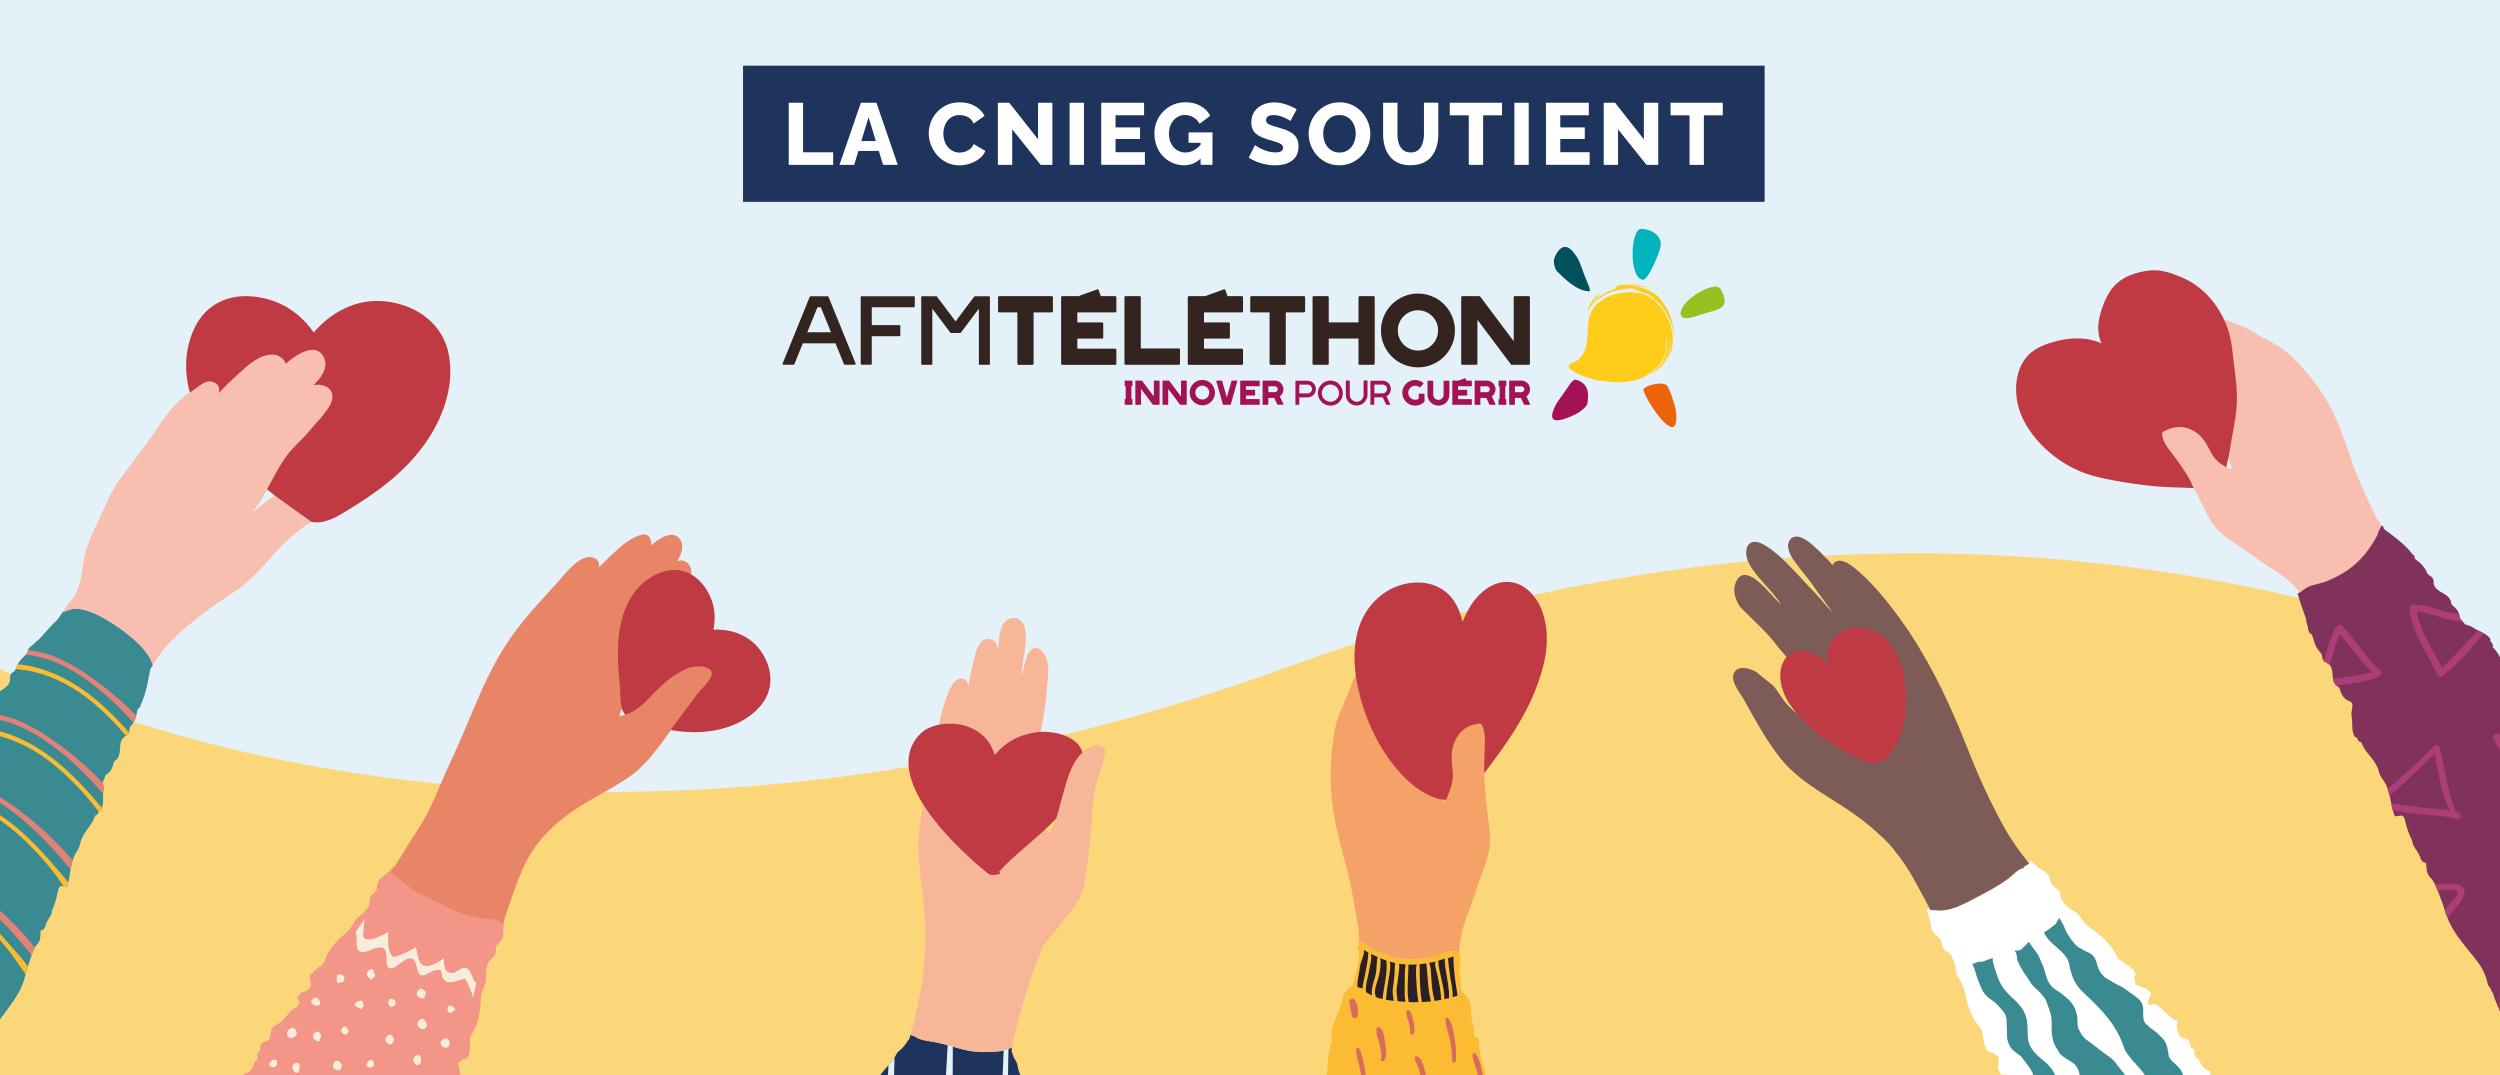 <?xml version="1.0" encoding="UTF-8"?><svg id="mes_paiements" xmlns="http://www.w3.org/2000/svg" xmlns:xlink="http://www.w3.org/1999/xlink" viewBox="0 0 600 258"><defs><style>.cls-1{fill:#f8eddb;}.cls-2{fill:#d96a5e;}.cls-3{fill:#fff;}.cls-4{fill:#00515b;}.cls-4,.cls-5,.cls-6,.cls-7,.cls-8,.cls-9{fill-rule:evenodd;}.cls-10{fill:#fbbb33;}.cls-11{fill:#3a8a91;}.cls-12{fill:#f8bfb0;}.cls-13{fill:#7d5b57;}.cls-14{fill:#ea8f27;}.cls-5,.cls-15{fill:#a31257;}.cls-16{fill:#c03a43;}.cls-17{fill:#f7b697;}.cls-6{fill:#95c121;}.cls-18{fill:#fcca65;}.cls-19{clip-path:url(#clippath-1);}.cls-20{fill:#e98567;}.cls-21{fill:#34241f;}.cls-22{fill:#1e345c;}.cls-23{fill:#2a1f22;}.cls-7{fill:#eb640b;}.cls-24{fill:#81325b;}.cls-25{fill:#e4f1f9;}.cls-26{clip-path:url(#clippath);}.cls-27{fill:#f5a268;}.cls-28{fill:none;}.cls-8{fill:#00b3bd;}.cls-29{fill:#f39688;}.cls-30{fill:#ea570d;}.cls-31{fill:#fbd77a;}.cls-32{fill:#e28177;}.cls-9{fill:#ffcd19;}.cls-33{fill:#162a3f;}.cls-34{fill:#ac3d77;}</style><clipPath id="clippath"><rect class="cls-28" x="54.44" y="-6.73" width="486.63" height="280.75"/></clipPath><clipPath id="clippath-1"><rect class="cls-28" x="41.44" y="-6.73" width="486.63" height="280.75"/></clipPath></defs><rect class="cls-25" x="-.29" y="-51.47" width="600.59" height="346.49"/><path class="cls-31" d="M-1.64,375.55H600.29V159.63s-123.9-60.4-290.01,0C121.98,228.11-1.64,159.63-1.64,159.63v215.92Z"/><g class="cls-26"><g class="cls-19"><g><g><path class="cls-22" d="M250.68,315.46c-.21-1.64-.06-3.3,.1-4.96,.09-.91,.17-1.79-.11-2.68-.02-.11-.05-.21-.07-.32-.1-.65-.21-1.29-.31-1.94-.05-.19-.11-.38-.25-.69,.11-.17,.12-.36,.05-.56,.03-.24,.06-.47,.09-.71,.11-.56,.05-1.13,0-1.7,.04-.08,.05-.17,.04-.27,.22-.3,.22-.67,.14-1.04-.1-.48-.17-1.07,.02-1.41,.61-1.1,.16-2.07-.13-3.09,.15-.22,.14-.48,.11-.75,.18-1.2-.4-2.11-.75-3.11-.01-.23-.02-.47-.03-.7,.08-.74-.13-1.38-.36-2.01-.05-.42-.09-.84-.14-1.26,.03-.4,.04-.81,.07-1.21l.16,.05c.07-.24,.17-.45,.27-.64,.25-.45,.16-.95-.14-1.58-.43-.88-.73-1.76-.84-2.62-.23-1.1,0-2-.3-3.13,0-1.1-.49-2.35-.63-3.51-.13-1.01-.07-1.79,.42-2.26,0-.7-.08-1.47,.07-2.08,.13-.54,.04-1.18-.14-1.87-.22-.84-.48-1.7-.26-2.37,.07-.21-.78-3.42-.96-3.79-.13-.28-.38-.59-.41-.83-.3-2.23-1.93-4.55-2.19-6.79-.03-.25-.15-.61-.31-.84-.62-.9-.91-1.79-1.13-2.68,0-.03,0-.05,.01-.08,.03-.06,.04-.12,.04-.18,.03-.13,.06-.28,.09-.41l-1.07,.34c-1.38,.65-3.16,.63-4.61,.71-2.22,.12-4.37-.14-6.51-.71-2.08-.56-4.12-1.26-6.25-1.64-1.63-.29-3.29-.43-4.75-1.24-.02-.03-.04-.06-.07-.09-.04-.04-.07-.07-.11-.09,0-.01,0-.03,.01-.04-.19,0-.36-.02-.47-.07-.16-.07-.35-.16-.55-.24-.14,.44-.28,.87-.43,1.3l-.13-.04c-.57,.93-1.18,1.85-2.23,2.64-.23,.17-.46,.48-.57,.71-.98,2.05-3.3,3.77-4.32,5.81-.11,.22-.44,.44-.66,.67-.29,.3-2.16,3.11-2.17,3.33,0,.71-.54,1.45-1.02,2.18-.4,.61-.69,1.19-.74,1.74-.06,.63-.4,1.34-.62,2.01,.04,.07,.06,.13,.08,.2-.62,1.36-1.16,2.76-1.66,4.17-.21,.36-.4,.72-.52,1.08-.66,1-.73,1.92-1.31,2.91-.39,.79-.97,1.54-1.67,2.26-.5,.52-.75,.96-.66,1.47,.04,.22,.07,.45,.05,.7h.45c-.08,.73-.11,1.46-.22,2.19,.01,.11,.01,.21,.01,.31,0-.1,0-.2-.01-.31-.42,.78-.9,1.53-.95,2.47-.05,.23-.1,.47-.14,.7-.51,.98-1.25,1.86-1.25,3.08-.08,.27-.13,.53,0,.76-.46,1-1.07,1.96-.61,3.09,.14,.35-.02,.94-.2,1.42-.09,.23-.14,.46-.12,.68-.04,.15-.09,.31-.13,.46-.16,.62-.4,2.24-.69,4.63-.12,.39-.25,.77-.37,1.16-.04,.1-.08,.21-.12,.31-.43,.87-.48,1.77-.54,2.68-.13,2.33-.27,4.66-1.41,6.9-.39,.77-.72,1.63-.7,2.49,0,.31,0,.63-.02,.94h57.8Z"/><path class="cls-33" d="M235.56,257.99c-.14,.09-.25,.23-.25,.42,0,.07,.02,.14,.04,.21,.03-.22,.1-.44,.21-.63Z"/><path class="cls-17" d="M264.89,179.57c-1.49-1.87-4.9,.62-5.98,1.96-1.93,2.37-2.79,5.56-3.63,8.48-.66,2.31-1.19,4.66-1.95,6.93-.32,.97-.7,1.87-1.26,2.71-.11,.17-.23,.34-.35,.5-1.45-2.72-2.72-5.57-3.18-8.74-.5-3.47-.02-7.19,.42-10.69,.37-2.94,.92-5.84,1.48-8.76,.26-1.35,.43-2.72,.57-4.09,0,.01,.01,.02,.02,.03,.03-.37,.07-.73,.1-1.1,.09-1.13,.18-2.24,.3-3.35,.2-1.99,.4-4.39-.6-6.17-.58-1.03-1.78-2.27-3-1.58-1.23,.69-1.67,2.71-2,4-.2,.78-.4,1.56-.6,2.34-.14-1.56,.37-3.57,.57-4.86,.19-1.25,.37-2.48,.41-3.73,0-.03-.01-.06-.01-.09,0-.74-.02-1.46-.15-2.19,0-.05,0-.09-.01-.13-.27-1.28-.92-2.41-2.25-2.68-1.42-.28-2.76,.68-3.34,2.06-.67,1.56-.73,3.52-.88,5.36-.2-1.11-.7-2.06-1.76-2.35-2.44-.68-3.44,2.24-3.91,4.21-.55,2.31-1.06,4.63-1.51,6.96-.17-1.09-.68-1.89-1.91-1.76-2.15,.23-3.34,4.6-3.91,6.29-1.23,3.68-1.61,7.57-2.33,11.36-.8,4.22-1.76,8.4-2.61,12.6-.72,3.54-1.27,6.97-1.19,10.57,.08,3.68,.55,7.32,.99,10.95,.97,8.06,.92,16.08-.67,24.03-.64,3.18-1.28,6.58-2.26,9.71,.2,.08,.39,.17,.55,.24,.11,.05,.28,.07,.47,.07,0,.01,0,.03-.01,.04,.04,.03,.07,.06,.11,.09,.03,.03,.05,.06,.07,.09,1.46,.81,3.12,.96,4.75,1.24,2.13,.38,4.17,1.09,6.25,1.64,2.14,.57,4.29,.83,6.51,.71,1.45-.08,3.22-.06,4.61-.71l1.07-.34c1.31-6.52,3.59-14.84,7.13-23.62,.75-1.85,2.43-3.18,3.62-4.77,.24-.32,.5-.64,.75-.97,.39-.57,.8-1.13,1.23-1.68,.38-.49,.81-1.07,1.3-1.52,1.04-1.37,2-2.8,2.68-4.35,.75-1.75,.88-3.61,1.12-5.48,.31-2.36,.65-4.71,.88-7.08,.46-4.65,.31-9.38,1.49-13.97,.54-2.11,1.42-4.13,1.94-6.24,.17-.71,.34-1.59-.14-2.19Z"/><path class="cls-25" d="M196.36,311.96c-.07,1.17-.15,2.34-.23,3.5h1.17c.08-1.09,.15-2.17,.22-3.26,4.16,.87,8.32,1.72,12.47,2.55-.01,.24-.02,.47-.03,.71h1.25c0-.15,.01-.31,.02-.46,.76,.15,1.52,.31,2.28,.46h5.9c-2.7-.55-5.41-1.1-8.12-1.64,.28-5.52,.57-11.06,.9-16.62,4.18,1.01,8.34,2.06,12.5,3.14,.05,.01,.1,.03,.15,.04-.24,5.04-.45,10.07-.67,15.08h1.65c.29-4.85,.59-9.7,.89-14.58,4.12,1.08,8.23,2.16,12.33,3.23-.13,3.79-.26,7.57-.41,11.35h1.27c.15-3.66,.3-7.33,.46-11.01,2.19,.57,4.38,1.15,6.58,1.71,1.19,.3,2.39,.63,3.6,.95-.07-.45-.14-.89-.22-1.34-1.26-.29-2.52-.58-3.76-.9-2.05-.52-4.1-1.07-6.15-1.6,.24-5.67,.47-11.35,.65-17.04,1.63,.42,3.25,.83,4.88,1.24,1.04,.26,2.09,.54,3.14,.81,0-.01,0-.03,0-.04,.02-.38,.04-.77,.07-1.15-1.43-.33-2.86-.66-4.28-1.03-1.25-.32-2.51-.64-3.76-.97,.16-5.22,.35-10.45,.52-15.71,2.19,.56,4.38,1.1,6.58,1.6,.04-.35,.01-.73-.07-1.14-2.16-.5-4.32-1.04-6.47-1.59,.17-5.5,.3-11.02,.36-16.56l-.18,.06c-.31,.14-.63,.25-.97,.34-.24,5.28-.44,10.55-.63,15.8-2.11-.55-4.22-1.11-6.33-1.67-1.8-.48-3.6-.96-5.4-1.44,.12-4.53,.17-9.06,.16-13.61-.41-.12-.83-.24-1.24-.35-.25,4.51-.51,9-.75,13.48-4.06-1.07-8.13-2.11-12.24-3.03,.11-2.49,.18-4.99,.24-7.49-.41,.62-.92,1.23-1.44,1.82-.11,1.78-.21,3.55-.32,5.33-1.11-.24-2.22-.48-3.33-.7-.2,.29-.42,.62-.64,.95,1.26,.23,2.52,.48,3.79,.76,.04,0,.08,.02,.12,.03-.32,5.41-.63,10.8-.93,16.17-3.11-.61-6.23-1.22-9.34-1.84-.1,.25-.22,.5-.37,.75-.03,.07-.08,.13-.11,.2,.21,.04,.42,.09,.64,.13,3.05,.59,6.09,1.19,9.13,1.81-.31,5.51-.61,11.01-.9,16.49-4.18-1.01-8.39-1.97-12.62-2.83,.1-1.78,.23-3.55,.36-5.33-.44,.74-.87,1.47-.87,2.41-.08,.27-.13,.53,0,.76-.19,.41-.4,.82-.56,1.23-.01,.24-.03,.47-.04,.71-.05,0-.1-.02-.14-.03-.06,.38-.04,.77,.13,1.18,.11,.28,.03,.7-.1,1.11-.08,1.65-.14,3.31-.18,4.96-.08,3.66-.25,7.31-.47,10.94-.72-.15-1.44-.31-2.16-.46-.11,.36-.25,.73-.41,1.09,.48,.11,.97,.22,1.45,.32,.35,.07,.69,.14,1.04,.22Zm32.1-46.04c1.49,.4,2.97,.8,4.46,1.2,2.42,.65,4.84,1.29,7.26,1.91-.19,5.25-.35,10.49-.52,15.71-3.94-1.02-7.88-2.04-11.85-3.03,.27-5.25,.5-10.52,.65-15.8Zm-.7,16.92c3.97,1,7.92,2.02,11.86,3.04-.18,5.71-.36,11.39-.54,17.06-4.09-1.07-8.19-2.14-12.3-3.22,.35-5.61,.69-11.23,.98-16.88Zm-13.39-20.49c4.1,.95,8.17,2,12.23,3.08-.29,5.28-.56,10.54-.83,15.79-1.03-.25-2.05-.51-3.08-.75-3.08-.74-6.19-1.38-9.3-2,.37-5.35,.73-10.72,.98-16.11Zm-1.81,28.38c.23-3.72,.49-7.46,.75-11.22,3.74,.78,7.46,1.6,11.17,2.51,.41,.1,.81,.2,1.22,.31-.29,5.65-.56,11.28-.83,16.89-.43-.11-.86-.23-1.3-.34-3.76-.98-7.54-1.94-11.34-2.87,.1-1.76,.2-3.52,.31-5.28Zm-14.55,9.85c.04-2.18,.13-4.36,.25-6.54,4.23,.9,8.43,1.86,12.63,2.86-.29,5.58-.57,11.14-.84,16.68-3.14-.63-6.28-1.26-9.42-1.9-1.01-.21-2.03-.42-3.04-.63,.2-3.48,.36-6.96,.42-10.46Z"/></g><path class="cls-16" d="M240.1,209.58c.21,.17-2.15,.71-2.8,.2-7.2-5.7-26.54-23.51-16.38-33.71,2.5-2.51,7.74-2.9,10.94-1.81,3.88,1.32,5.9,3.67,6.88,6.94,2.5-2.99,5.59-4.84,10-5.46,3.61-.51,10.01,.7,11.09,4.95,3.02,11.92-13.67,21.1-20.1,28.58,.12,.1,.25,.2,.37,.3Z"/><path class="cls-17" d="M261.83,198.99c.23-3.68,.33-7.38,1.26-10.99,.54-2.11,1.42-4.13,1.94-6.24,.17-.71,.34-1.59-.14-2.19-1.49-1.87-4.9,.62-5.98,1.96-1.93,2.37-2.79,5.56-3.63,8.48-.66,2.31-1.19,4.66-1.95,6.93l8.5,2.05Z"/></g></g></g><g><g><g><path class="cls-12" d="M548.98,84.66c-2.37-2.13-5.43-3.15-8.08-4.89-2.72-1.78-6.05-2.62-9.02-3.98-.25-.12-.51,.01-.64,.2-1.08-.53-2.2-.99-3.4-1.33-1.48-.43-4.51-1.44-5.75,.41-.82-.41-1.73-.77-2.58-.64-2.3,.35-2.69,3.69-1.89,5.04,.04,.06,.08,.1,.13,.14-.02,.03-.04,.06-.06,.1,0,.01-.01,.03-.02,.04-.05,.04-.09,.09-.12,.14-1.43,2.37-.31,4.53,1.12,6.31,.89,1.11,1.95,2.09,2.88,3.18,1.27,1.5,2.39,3.13,3.66,4.64,2.45,2.92,5.63,5.25,7.1,8.9,1.28,3.16,2.3,6.48,3.42,9.76-2.19-.79-4.15-1.96-5.23-3.95-.9-1.68-1.63-3.33-3.11-4.6-2.34-2-5.44-2.44-8.49-.66-.24,.14-.31,.36-.29,.59,.14,1.79,1.31,3.26,2.37,4.62,1.42,1.83,2.73,3.7,3.94,5.69,1.4,2.3,2.61,4.71,3.82,7.14,1.05,2.11,2.05,4.3,3.79,5.98,1.74,1.68,3.92,2.95,5.94,4.34,2.39,1.65,4.74,3.37,7.22,4.94,2.44,1.54,4.53,3.14,6.25,5.42,.07-.03,.14-.07,.2-.1,.41-.25,.85-.6,.85-.6,1.11-1.08,3.65-1.33,4.96-1.83,2.63-1,5.22-2.42,7.33-4.28,1.66-1.46,3.05-3.21,4.18-5.04,.52-.84,1.12-1.79,1.38-2.72,.01-.05,.03-.11,.03-.16,.29-.52,.5-.93,.71-1.29-.06-.09-.13-.18-.19-.27-1.76-2.61-2.89-5.59-4.21-8.4-2.83-6-4.33-12.49-7.17-18.35-2.65-5.49-6.51-10.42-11.04-14.48Z"/><path class="cls-24" d="M551.94,142.18c.07-.03,.14-.07,.2-.1,.41-.25,.37-.25,.82-.64,.01,.01,.02,.03,.03,.04,1.11-1.08,3.65-1.33,4.96-1.83,2.63-1,5.22-2.42,7.33-4.28,1.66-1.46,3.05-3.21,4.18-5.04,.52-.84,1.12-1.79,1.38-2.72,.01-.05,.03-.11,.03-.16,.29-.52,.5-.93,.71-1.29,.16,0,.32,.1,.39,.22,.09,.18,.14,.37,.17,.56,1.67,1.31,4.87,3.44,6.74,5.93,.2,.21,.41,.42,.61,.62-.16,.78,.71,.98,1.56,1.83,.58,.58,1.01,1.19,1.3,1.85,.15,.35,.31,.73,.74,.96,.82,.44,1.01,.99,.98,1.54-.06,1.03,.7,1.83,1.81,2.44,1.21,.67,2.27,1.32,2.4,2.62,.02,.18,.24,.52,.44,.67,1.27,.98,1.59,2,1.61,2.92,.43,.51,.86,1.02,1.3,1.53,.59,.17,1.27,.34,1.83,.72,1.66,1.12,3.4,1.42,4.23,2.81,.08,.14-.03,.3-.05,.44,.57,.55,.8,1.06,.6,1.53-.61-.51-1.14-1.07-1.79-1.49,.64,.42,1.18,.97,1.79,1.49,.12,.1,.23,.19,.34,.29,1.69,1.78,2.21,4.72,4.24,6.24,.51,.38,1.05,.99,1.32,1.49,1.14,2.17,3.23,3.51,5.19,4.93,.7,.5,1.32,1.01,1.91,1.6,.12,.1-.97,1.4-.85,1.5-.06,.33,.1,.58,.54,.95,1.32,1.1,2.75,2.14,3.75,3.54-.85-.41-1.64-.94-2.43-1.5,.79,.56,1.58,1.1,2.43,1.5,.37,.3,.73,.61,1.1,.91,.77,.94,1.09,1.98,2.17,2.89,.59,.5,.68,1.18,.46,1.64,1.04,.65,2.32,1.09,2.78,2.31,.49,1.29,1.53,2.34,2.57,3.4,1.41,1.43,2.92,2.81,4.39,4.19,3.41,3.19,5.05,7.8,7.17,11.5,1,1.74,2.31,3.09,3.98,4.35,.17,.43,.41,.84,.85,1.21,.18,.25,.31,.55,.54,.74,1.12,.95,2.03,2.02,3.02,3.07,.79,.84,1.06,2.01,2.32,2.55,.25,.28,.5,.55,.74,.83,.85,.66,1.68,1.37,2.56,1.96,1.63,1.1,1.64,1.07,1.71,2.58,.07,.18,.15,.36,.22,.54,.74,1.57,2.01,2.69,2.76,3.9-.04,.76,.78,1.42,1.34,2.09,1.38,1.62,2.09,3.22,2.16,4.66,.03,.64,.19,1.21,.56,1.78l-38.91,41.71c-1.48-1-3.02-2.22-3.15-4.22-.07-.16-.14-.31-.21-.47-1-.41-.72-1.26-.69-2.01-.11-.32-.22-.64-.33-.96-.47-.28-.82-.79-1.02-1.48-.42-1.45-1.07-2.22-2.07-2.74-1.31-.69-2.48-2.01-3.4-3.91-.37-.77-.64-1.78-1.36-2.07-.8-1.18-1.3-2.77-2.43-4.1-.14-.14-.27-.28-.41-.43-1.37-.72-1.34-.72-1.66-2.61-.17-1.02-.48-2.05-.72-3.08-.15-.34-.3-.67-.45-1.01,.04-1.32-.93-2.08-1.37-3.12-.55-1.31-1.15-2.57-1.55-3.96-.08-.28-.3-.52-.45-.79-.15-.54-.43-.93-.75-1.27-.44-2-1.14-3.73-2.32-5.35-2.52-3.45-6.09-6.88-7.58-11.24-.65-1.88-1.28-3.79-2-5.64-.54-1.38-1.06-2.74-2.05-3.72-.93-.93-.8-2.23-.95-3.43-.53,0-1.12-.38-1.32-1.11-.38-1.34-1.22-2.06-1.75-3.15-.12-.45-.25-.9-.37-1.36-.02-.92-.17-1.84-.35-2.77,.19,.93,.34,1.86,.35,2.77-.87-1.48-1.22-3.18-1.68-4.81-.15-.54-.31-.79-.65-.88-.04-.15-1.71,.24-1.76,.09-.3-.77-.5-1.54-.67-2.37-.48-2.33-.82-4.74-2.35-6.67-.36-.45-.68-1.18-.82-1.8-.54-2.43-3.04-4.15-3.97-6.41-.05-.14-.09-.28-.13-.43-.21-.76-.5-1.46-.62-2.21,.11,.74,.4,1.45,.62,2.21-.52-.02-.89-.45-1.16-1.19-.15-.04-.34-.02-.43-.15-.93-1.33-.47-2.99-.8-4.93-.26-1.51,.8-3.1-.38-3.56-.97-.37-1.97-1.07-2.39-2.83-.06-.24-.27-.58-.43-.67-1.14-.67-1.3-1.89-1.4-3.24-.09-1.24-.51-2.25-1.49-2.64-.52-.21-.95-.6-1.01-1.52-.03-.48-.32-.77-.58-1.06-.48-.53-.87-1.17-1.16-1.94-.42-1.12-.49-2.36-1.27-2.54-.11-.27-.21-.54-.32-.81-.05-.56-.17-1.11-.39-1.65-.05-.3-.09-.6-.13-.9,.08-.01-1.44-3.85-1.99-6.05,0-.04-.02-.08-.03-.12,.25,.01,.58-.21,.56-.24Z"/><g><path class="cls-34" d="M586.42,162.15c-.51,.44-1.17,.37-1.45-.22-2.41-5.23-6.21-10.06-6.74-15.89-.04-.41,.36-.85,.8-.88,2.62-.16,4.94,.82,7.36,1.49,1.22,.34,2.49,.59,3.8,.78,.08,.3,.12,.59,.13,.87,.25,.3,.5,.6,.76,.89-1.19-.15-2.37-.31-3.51-.54-2.53-.51-4.92-1.78-7.53-1.91,.75,4.88,3.83,9.12,6.05,13.54,3.08-2.84,5.73-6.06,8.7-8.97,.45,.23,.89,.44,1.29,.66-2.82,3.67-6.17,7.14-9.66,10.18Z"/><path class="cls-34" d="M585.5,179.25c1.15,5.05,1.86,10.14,3.7,15.08,.05,.15,.03,.28-.03,.4,.33,.09,.65,.18,.98,.29,1.07,.37,.26,1.93-.8,1.56-3.23-1.11-6.85-.77-10.2-1.32-1.64-.27-3.27-.53-4.9-.74-.09-.33-.17-.66-.24-1-.05-.23-.09-.47-.14-.7,2.29,.27,4.56,.63,6.87,.95,2.41,.33,4.85,.28,7.22,.7-2.2-4.16-2.71-8.99-3.63-13.54-3.53,3.46-7.14,6.84-10.85,10.12-.13-.55-.28-1.09-.47-1.62,3.86-3.34,7.63-6.78,11.22-10.38,.36-.36,1.13-.35,1.26,.2Z"/><path class="cls-34" d="M560.67,150.48c.26-.43,.96-.72,1.36-.32,3.33,3.35,5.59,7.58,9.25,10.73,.37,.32,.39,1.01-.12,1.29-2.22,1.21-4.8,1.53-7.23,1.93-.88,.14-2.04,.25-3.25,.42-.43-.42-.66-.97-.78-1.59,3.28-.62,6.98-.83,9.32-1.63-2.89-2.78-4.95-6.16-7.63-9.06-1.11,2.22-1.48,4.6-2.41,6.92-.05,.13-.12,.26-.17,.39-.2-.23-.45-.42-.76-.55-.23-.09-.45-.23-.62-.43,.12-.29,.24-.58,.34-.87,.85-2.48,1.28-4.94,2.69-7.23Z"/><path class="cls-34" d="M598.4,177.11c1.02,2.9,3.47,4.93,5.56,7.16,1.8,1.92,5.16,4.65,6.27,7.34-.01,.14-.04,.28-.04,.42,0,.22,.13,.35,.3,.4,.01,.05,.03,.11,.04,.16,.19,.98,1.84,.85,1.65-.15-.12-.63-.36-1.23-.65-1.79,.99-3.7,2.85-7.04,4.47-10.54,.15-.33-.04-.7-.41-.76-5.41-.94-11.05-1.22-16.07-3.21-.62-.25-1.35,.34-1.13,.97Zm2.33,1.12c1.83,.58,3.71,1,5.66,1.29,1.07,.16,7.53,.2,7.91,.87,.43,.76-2.31,5-2.81,6.26-.34,.86-.64,1.72-.87,2.59-1.02-1.33-2.31-2.53-3.35-3.71-2.08-2.34-4.93-4.58-6.54-7.3Z"/><path class="cls-34" d="M601.26,237.87c4.06,3.88,8.99,6.81,13.19,10.66,.34,.32,.26,.75-.07,1.03-2.19,1.85-4.46,3.74-7.03,5.04-.41,.21-.87,.4-1.35,.59-.19-.38-.39-.77-.62-1.15,2.77-1.4,5.21-3.04,7.62-5.03-3.65-3.22-7.84-5.72-11.5-8.84-.02,1.97-.03,3.95-.05,5.93-.07-.16-.15-.32-.22-.48,.04-1.32-.93-2.08-1.37-3.12,.02-1.34,.05-2.66,.09-3.99,.02-.61,.78-1.13,1.3-.63Z"/><path class="cls-34" d="M591.49,214.12c-.02,1.67-2.29,3.9-3.28,5.12-.28,.34-.56,.69-.84,1.03-.05-.13-.11-.25-.16-.38-.17-.48-.33-.97-.5-1.45,.47-.57,.96-1.14,1.42-1.73,.35-.44,1.78-1.88,1.74-2.47-.05-.77-2.31-.69-4.87-.54-.19-.49-.4-.97-.63-1.43,3.49-.4,7.15-.56,7.12,1.85Z"/></g></g><path class="cls-16" d="M498.72,112.9c2.74,1.21,5.68,1.89,8.62,2.41,3.25,.58,6.53,1.11,9.82,1.4,3.44,.31,6.89,.27,10.33,.48,1.65,.1,5.34,1.38,6.28-.69,.47-1.01,.14-2.31,.34-3.39,.31-1.7,.8-3.33,1.04-5.04,.49-3.48,1.38-6.95,1.63-10.44,.23-3.1-.11-6.21-.52-9.28-.38-2.84-.51-5.84-1.34-8.61-1.71-5.69-5.65-10.74-11.16-13.11-2.7-1.15-5.29-2.09-8.26-1.67-2.66,.38-5.42,1.21-7.45,3.04-2.05,1.84-3.17,4.6-3.93,7.2-.7,2.38-.83,4.95,.24,7.23-.86-.4-1.75-.7-2.68-.9-2.68-.56-5.51-.33-8.15,.34-2.35,.6-4.97,1.54-6.7,3.32-3.73,3.84-3.61,10.44-1.48,15.02,2.57,5.54,7.82,10.25,13.38,12.69Z"/></g><path class="cls-12" d="M534.33,117.82c2.17-1.5,.27-5.58,.27-5.58-1.6-.76-2.97-1.81-3.81-3.37-.9-1.68-1.63-3.33-3.11-4.6-2.34-2-5.44-2.44-8.49-.66-.24,.14-.31,.36-.29,.59,.14,1.79,1.31,3.26,2.37,4.62,1.42,1.83,2.73,3.7,3.94,5.69,.55,.91,.83,1.91,1.44,2.88,.28,.44,5.51,1.92,7.69,.42Z"/></g><g><g><path class="cls-27" d="M17.34,143.9c2.09-2.5,2.27-5.98,2.81-9.25,.59-3.56,2.03-6.53,3.52-9.69,1.61-3.4,2.96-6.94,5.19-9.95,2.43-3.27,4.93-6.47,7.29-9.8,2.21-3.12,4.21-6.52,7.02-9.09,1.43-1.31,3.04-2.36,4.61-3.49,.85-.61,1.84-1.32,2.99-1.06,1.83,.41,2.01,1.59,1.69,2.79,1.52-1.63,3.12-3.19,4.77-4.68,2.19-1.98,5.14-4.76,8.37-4.59,1.29,.07,2.72,1.09,2.95,2.19,.59-.5,1.19-.98,1.81-1.42,1.84-1.31,5.66-3.43,7.33-.18,1.28,2.48-.65,5.01-2.46,6.72,1.33-.2,2.92-.04,3.89,1,1.08,1.16,.65,2.75,.03,3.88-1.24,2.27-3.28,4.13-4.88,6.1-1.79,2.21-4.08,4-5.73,6.33-3,4.23-4.88,9.5-8.24,13.44,.81-.49,1.59-1.08,2.43-1.76,1.95-1.59,4.06-2.86,6.37-3.84,2.93-1.24,5.47-1.34,8.54-.07,1.12,.47,3.96,2.02,2.65,3.32,.04,.13,.03,.27-.09,.38-2.05,2.07-4.58,3.37-6.96,4.98-2.46,1.66-4.68,3.71-6.72,5.9-2.14,2.31-4.18,4.72-6.47,6.88-2.18,2.05-4.61,3.56-7.09,5.2-2.84,1.87-5.53,3.95-8.12,6.16-2.33,2-4.6,4.03-6.41,6.56-.62,.86-1.19,1.76-1.74,2.67l-.74-1.63c-.27-.5-.67-1-.9-1.33-.9-1.25-2-2.32-3.16-3.31-1.9-1.62-3.97-3.13-6.12-4.4-1.94-1.15-4.06-2.22-6.25-2.63-.53-.1-1.43-.19-2.2-.07l-2.23,.72c.9-1.26,1.66-2.26,2.26-2.98Z"/><path class="cls-11" d="M-63.9,263.95s.06-.09,.1-.13c.36-1.71-.28-4.74,1.96-6.09,.09-.12,.17-.23,.26-.35-.14-.91,.64-1.04,1.23-1.32,.2-.21,.39-.42,.59-.63,0-.47,.23-.93,.67-1.36,.93-.9,1.22-1.69,1.17-2.66-.07-1.27,.41-2.7,1.47-4.16,.43-.6,1.09-1.21,.99-1.88,.55-1.09,1.57-2.12,2.08-3.53,.05-.16,.1-.33,.15-.49-.07-1.35-.06-1.33,1.28-2.35,.72-.55,1.39-1.21,2.09-1.82,.2-.26,.39-.51,.59-.77,1.06-.51,1.21-1.58,1.83-2.36,.79-.97,1.51-1.96,2.42-2.85,.18-.18,.28-.45,.42-.68,.36-.34,.54-.72,.66-1.12,1.39-1.18,2.45-2.45,3.2-4.07,1.6-3.46,2.73-7.78,5.56-10.84,1.23-1.33,2.49-2.66,3.66-4.05,.87-1.03,1.74-2.05,2.09-3.29,.33-1.17,1.46-1.62,2.37-2.26-.24-.44-.2-1.09,.31-1.58,.92-.9,1.14-1.91,1.78-2.83,.31-.3,.63-.6,.94-.9,.75-.41,1.44-.95,2.12-1.51-.68,.56-1.38,1.1-2.12,1.51,.82-1.38,2.06-2.41,3.2-3.51,.38-.37,.51-.61,.43-.93,.11-.1-.98-1.34-.87-1.44,.5-.6,1.05-1.1,1.66-1.61,1.71-1.44,3.56-2.8,4.48-4.96,.22-.51,.68-1.11,1.13-1.5,1.79-1.55,2.11-4.47,3.58-6.29,.1-.1,.2-.2,.3-.3,.54-.53,1.01-1.1,1.58-1.53-.58,.43-1.04,1.01-1.58,1.53-.21-.46-.02-.98,.48-1.55-.03-.15-.14-.3-.07-.44,.7-1.41,2.31-1.76,3.81-2.94,1.17-.91,2.99-.71,2.85-1.95-.12-1.02,.03-2.22,1.34-3.4,.18-.16,.37-.51,.38-.69,.06-1.32,1.03-2.02,2.14-2.73,1.02-.65,1.7-1.49,1.6-2.54-.05-.57,.09-1.13,.86-1.61,.4-.25,.52-.65,.65-1.01,.24-.68,.62-1.33,1.15-1.94,.77-.9,1.82-1.54,1.63-2.34,.19-.22,.37-.44,.55-.67,.46-.31,.89-.67,1.26-1.12,.24-.18,.48-.36,.72-.55,.04,.07,2.71-3.12,4.38-4.66,.03-.03,.06-.06,.09-.08,.5-.7,.96-1.36,1.39-1.96l2.23-.72c.77-.12,1.67-.03,2.2,.07,2.19,.4,4.31,1.48,6.25,2.63,2.15,1.27,4.22,2.78,6.12,4.4,1.16,.99,2.27,2.07,3.16,3.31,.24,.33,.64,.83,.9,1.33l.74,1.63s-.06,.1-.09,.15c0,.1-.01,.2-.06,.27-.07,.1-.16,.19-.25,.27-.07,.12-.14,.24-.21,.37-.43,2.13-.94,5.79-2.27,8.48-.09,.27-.19,.55-.28,.82-.74,.21-.55,1.07-.92,2.21-.25,.77-.6,1.42-1.04,1.97-.24,.29-.5,.6-.52,1.08-.03,.92-.42,1.32-.91,1.54-.91,.42-1.27,1.43-1.32,2.67-.06,1.35-.18,2.55-1.22,3.24-.15,.1-.34,.44-.39,.68-.3,1.53-1.03,2.26-1.8,2.68-.25,.59-.5,1.19-.75,1.78,.1,.57,.25,1.23,.16,1.88-.25,1.9,.22,3.5-.6,4.81-.08,.13-.26,.1-.39,.15-.22,.72-.56,1.14-1.03,1.18,.17-.74,.42-1.43,.5-2.15-.08,.72-.33,1.42-.5,2.15-.03,.14-.07,.28-.1,.41-.79,2.19-3.02,3.9-3.44,6.24-.11,.59-.38,1.3-.69,1.74-1.33,1.87-1.56,4.16-1.92,6.37-.13,.78-.28,1.51-.52,2.24-.03,.14-1.56-.19-1.59-.05-.3,.09-.44,.33-.56,.84-.35,1.54-.61,3.13-1.34,4.53-.01-.64,.04-1.29,.12-1.94-.08,.65-.14,1.3-.13,1.94-.1,.42-.19,.85-.29,1.27-.44,1.02-1.17,1.7-1.46,2.95-.16,.68-.67,1.04-1.14,1.05-.09,1.1,.08,2.3-.72,3.17-.85,.92-1.26,2.18-1.68,3.44-.57,1.7-1.05,3.44-1.55,5.16-1.14,3.95-4.14,7.08-6.2,10.19-.97,1.46-1.49,3-1.79,4.77-.27,.3-.49,.64-.6,1.12-.12,.23-.3,.45-.36,.7-.28,1.22-.74,2.33-1.16,3.48-.33,.92-1.14,1.59-1.04,2.74-.11,.29-.23,.59-.34,.88-.16,.89-.37,1.79-.47,2.67-.18,1.64-.16,1.63-1.3,2.27-.11,.12-.22,.25-.33,.37-.91,1.15-1.25,2.52-1.88,3.54-.6,.26-.78,1.12-1.06,1.78-.68,1.63-1.62,2.76-2.7,3.36-.82,.45-1.33,1.11-1.61,2.34-.14,.59-.4,1.02-.79,1.26-.08,.27-.15,.54-.23,.81,.06,.63,.35,1.34-.48,1.69-.05,.13-.1,.26-.16,.39,0,2.53-2.83,3.59-4.06,4.78-.03,.11-.07,.2-.12,.3-.1,.48-.22,.96-.28,1.43-.18,1.47,.73,2.51-.19,3.08-1.53,.96-.81,2.32-2.35,3.06-.25-.06-.5-.13-.75-.19-.18,.07-.35,.14-.53,.21-.24,1.52-.65,2.87-1.8,3.47-.06,.15-.11,.29-.17,.44-.03,.2-.06,.39-.09,.59l-13.32,7.75-23.54-40.45Z"/><path class="cls-32" d="M6.19,157.09c.31-.34,.52-.67,.51-1.02,.48,.04,.86,.07,1.03,.09,4.87,.67,9.2,2.98,13.3,5.79,4.1,2.81,8.07,6.13,11.68,9.81-.03,.11-.06,.22-.1,.34-.16,.49-.36,.92-.6,1.31-3.69-4.11-7.74-7.92-12.64-11.19-4.19-2.8-8.4-4.56-13.18-5.14Z"/><path class="cls-10" d="M3.76,160.57c.05-.12,.1-.25,.15-.38,.09-.26,.22-.51,.36-.76,5.94,.54,11.75,3.16,16.77,6.93,3.67,2.75,6.92,6,9.9,9.45-.14,.41-.38,.66-.68,.82-2.31-2.74-4.81-5.33-7.55-7.66-5.78-4.91-12.11-7.86-18.94-8.4Z"/><path class="cls-32" d="M-3.06,172.26s0-.05,0-.08c-.03-.31-.04-.64,0-.98,.72,.05,1.28,.09,1.5,.12,4.88,.64,9.23,2.92,13.35,5.69,4.56,3.07,8.97,6.77,12.89,10.89,.1,.54,.21,1.13,.13,1.72-.04,.31-.06,.61-.07,.9-4.23-4.91-8.84-9.44-14.61-13.23-4.2-2.76-8.41-4.49-13.19-5.04Z"/><path class="cls-10" d="M13.49,184c-6.6-5.52-13.9-8.51-21.84-8.34,.57-.37,1.23-.7,1.89-1.14,6.45,.18,12.82,2.87,18.27,6.88,4.08,3.01,7.65,6.62,10.9,10.45,.56,.66,1.16,1.35,1.76,2.06-.07,.18-.15,.35-.26,.52-.08,.13-.26,.1-.39,.15-.03,.1-.07,.18-.1,.26-.17-.23-.34-.47-.52-.69,.04-.18,.07-.36,.09-.55-.02,.18-.05,.37-.09,.55-.02-.02-.03-.04-.05-.06-2.88-3.64-6.07-7.09-9.66-10.1Z"/><path class="cls-32" d="M-15.19,187.27s.04-.08,.06-.12c.12-.27,.31-.57,.53-.86,1.12,.05,2.01,.11,2.31,.15,4.91,.61,9.28,2.85,13.43,5.59,5.93,3.92,11.61,8.89,16.3,14.48-.22,.71-.37,1.44-.5,2.17-5.03-6.12-10.38-11.79-17.47-16.36-4.63-2.99-9.26-4.74-14.66-5.07Z"/><path class="cls-10" d="M2.85,198.99c-6.35-5.23-13.33-8.14-20.91-8.2,.41-.36,.81-.73,1.18-1.12,6.37,.23,12.64,2.84,18.03,6.74,4.1,2.97,7.7,6.55,10.97,10.35,1.33,1.54,2.86,3.23,4.26,5.01-.08,.33-.16,.65-.27,.98-.02,.08-.46,.02-.87-.03-.87-1.29-1.73-2.57-2.66-3.73-2.9-3.61-6.11-7.04-9.73-10.01Z"/><path class="cls-32" d="M-26.23,206.57c-.57-.02-1.78,.12-3.06,.21,.27-.54,.74-.91,1.24-1.24,2.22,.04,4.47,.15,4.99,.21,4.92,.57,9.32,2.77,13.48,5.47,6.64,4.29,12.96,9.89,17.95,16.19-.32,.55-.56,1.16-.78,1.79-5.44-6.64-11.12-12.81-18.83-17.68-4.73-2.99-9.46-4.72-14.99-4.95Z"/><path class="cls-10" d="M-7.82,218.12c-7.08-5.72-14.94-8.6-23.51-7.91,.32-.38,.63-.76,.91-1.15,7.32-.62,14.69,2.1,20.9,6.51,4.12,2.93,7.74,6.46,11.03,10.22,1.64,1.87,3.58,3.95,5.21,6.15-.19,.63-.38,1.27-.56,1.9-1.42-1.94-2.71-4.04-4.19-5.85-2.92-3.57-6.15-6.95-9.78-9.89Z"/></g><path class="cls-16" d="M47.65,99.4c4.26,8.12,10.78,13.64,17.67,19.03,1.74,1.37,3.44,2.82,5.05,4.21,1.06,.92,2.23,1.93,3.68,2.41,.66,.22,1.33,.32,1.99,.32,2.72,0,5.35-1.64,7.55-3.02l.61-.37c6.07-3.75,12.95-8.54,17.97-15.75,4.97-7.15,6.94-15.09,5.4-21.81-1.43-6.25-6.84-10.85-14.14-11.97-6.68-1.04-13.1,1.56-18.15,7.33-2.96-4.28-7.08-7.12-12-8.22-7.49-1.69-13.71,1.02-16.64,7.24-2.96,6.24-2.58,13.75,1.02,20.61Z"/><path class="cls-12" d="M74.71,125.22c-.49,.31-.98,.63-1.47,.95-2.46,1.66-4.68,3.71-6.72,5.9-2.14,2.31-4.18,4.72-6.47,6.88-2.18,2.05-4.61,3.56-7.09,5.2-2.84,1.87-5.53,3.95-8.12,6.16-2.33,2-4.6,4.03-6.41,6.56-.62,.86-1.19,1.76-1.74,2.67l-.74-1.63c-.27-.5-.67-1-.9-1.33-.9-1.25-2-2.32-3.16-3.31-1.9-1.62-3.97-3.13-6.12-4.4-1.94-1.15-4.06-2.22-6.25-2.63-.53-.1-1.43-.19-2.2-.07l-2.23,.72c.9-1.26,1.66-2.26,2.26-2.98,2.09-2.5,2.27-5.98,2.81-9.25,.59-3.56,2.03-6.53,3.52-9.69,1.61-3.4,2.96-6.94,5.19-9.95,2.43-3.27,4.93-6.47,7.29-9.8,2.21-3.12,4.21-6.52,7.02-9.09,1.43-1.31,3.04-2.36,4.61-3.49,.85-.61,1.84-1.32,2.99-1.06,1.83,.41,2.01,1.59,1.69,2.79,1.52-1.63,3.12-3.19,4.77-4.68,2.19-1.98,5.14-4.76,8.37-4.59,1.29,.07,2.72,1.09,2.95,2.19,.59-.5,1.19-.98,1.81-1.42,1.84-1.31,5.66-3.43,7.33-.18,1.28,2.48-.65,5.01-2.46,6.72,1.33-.2,2.92-.04,3.89,1,1.08,1.16,.65,2.75,.03,3.88-1.24,2.27-3.28,4.13-4.88,6.1-1.79,2.21-4.08,4-5.73,6.33-3,4.23-4.88,9.5-8.24,13.44,.81-.49,1.59-1.08,2.43-1.76,1.07-.88,2.2-1.66,3.38-2.34l8.6,6.16Z"/></g><g><g><path class="cls-18" d="M525,286.58c.43,.67,.96,1.22,1.54,1.72l-4.77,1.92c-.09-.11-.17-.22-.26-.33-1.61-1.88-4.05-1.86-5.58-3.62-2.98-3.43-1.34-8.85-3.98-12.44-1.09-1.47-2.76-2.21-4.09-3.4-1.13-1.02-1.74-2.09-2.7-3.22-1.6-1.88-3.2-3.24-4.43-5.41-.05-.09-.12-.13-.19-.16-.32-2.39-.52-4.66-2.02-6.79-1.27-1.81-3.59-3.03-4.54-5.07-.93-2-.35-4.5-.66-6.64-.36-2.43-1.33-5.42-3.34-7.01-2.04-1.61-3.92-2.4-5.13-4.89-.47-.98-.87-2.05-1.31-3.05-.03-.07-.08-.12-.14-.15,1.06-.53,2.11-1.09,3.14-1.72,.19-.12,.39-.24,.58-.35,1.62,2.67,1.11,5.92,2.59,8.64,1.74,3.22,5.41,4.79,6.53,8.4,.8,2.58,.68,4.98,2.71,7,1.04,1.03,2.37,1.71,3.48,2.67,1.64,1.43,2.64,3.31,3.95,5.02,.12,.16,.3,.15,.46,.08,1.48,1.27,2.46,1.95,3.21,3.79,.61,1.49,1.1,2.98,1.38,4.59,.64,3.73,.93,7.18,4.4,9.4,3.16,2.03,5.91,1.28,7.64,5.41,.77,1.84,.4,3.88,1.52,5.61Z"/><path class="cls-33" d="M506.29,257.22s0,.05,.01,.07c0-.03,0-.05-.01-.07Z"/><path class="cls-3" d="M547.78,279.74l-46.3,18.66c-.42-.54-.81-1.09-1.22-1.63-.58-.77-.65-1.82-1.69-2.35-.18-.25-.36-.51-.54-.76-.66-.61-1.29-1.27-1.98-1.83-1.28-1.03-1.29-1.01-1.13-2.33-.04-.16-.08-.32-.39-.76-.15-1.12-1.1-2.15-1.59-3.23,.15-.65-.48-1.26-.87-1.86-.97-1.45-1.36-2.86-1.21-4.1,.12-.94-.13-1.73-1-2.63-.42-.43-.62-.89-.59-1.35-.18-.21-.36-.42-.55-.63-.58-.29-1.35-.43-1.15-1.32-.08-.11-.16-.23-.24-.34-2.15-1.36-.95-1.62-1.21-3.31-.07-.08-.13-.17-.18-.26-.35-.34-.68-.7-1.04-1.01-1.14-.95-1.29-1.79-1.22-2.86,.13-1.82-1.85-4.66-1.53-6.36,.19-.16,.38-.32,.57-.48-.16-.32-.32-.65-.47-.97-1.12-.32-2.45,.29-2.28-.77-.09-.13-.18-.25-.27-.38-.41-.35,.29-3-.14-3.31-.68-.49-1.37-1.19-2.1-1.01-.49-.46-1.11-.89-.92-1.54,.05-.17-.04-.26-.22-.28-.47-.31,.2-1-.27-1.31-.07-.34-.22-.73-.18-1.03,.14-1.36-1.45-2.45-2.21-3.96-.97-1.92-1.62-3.8-1.96-5.67-.23-1.23-.63-2.48-1.44-3.71-.61-.91-.9-1.75-.9-2.6,0-.78-.3-1.61-.72-2.45-.09-.18-.15-.36-.24-.53-.46-.94-1.57-1.16-2.05-1.98-.45-.79-.18-1.6-.95-2.42-.09-.1-.16-.27-.26-.32-1.58-.93-1.66-2.15-1.86-3.37-.11-.69-.27-1.38-.54-2.11-.45-1.18-.42-1.2,.67-1.06,.36,.05,.71,.07,1.09,.22,3.53,.48,6.94-1.57,9.96-3.13,2.55-1.32,5.08-2.67,7.41-4.35,1.09-.79,2.65-2.76,4.09-2.64-.15-.01-.27-.12-.31-.26,.41-.22,.86-.49,1.22-.72,.3-.94,.36-.93,1.23-.09,.55,.54,1.13,.96,1.71,1.33,1.04,.66,2.12,1.22,2.31,3.02,.01,.11,.14,.23,.19,.36,.43,1.03,1.3,1.11,1.83,1.83,.56,.76,.28,1.85,.95,2.64,.13,.15,.26,.28,.39,.43,.6,.72,1.23,1.32,1.95,1.64,.78,.34,1.43,.94,2.02,1.86,.78,1.23,1.77,2.09,2.81,2.79,1.58,1.06,3.04,2.4,4.39,4.04,1.06,1.29,1.4,3.16,2.71,3.58,.29,.09,.58,.38,.87,.58,.09,.55,1,.22,1.09,.77-.05,.18,0,.29,.17,.32,.68,.09,.81,.82,1.03,1.45-.48,.59-.13,1.49,.04,2.3,.1,.51,2.84,.94,2.98,1.45,.08,.13,.16,.26,.24,.4,1.27,.34-.67,1.67-.21,3.12,.19,.03,.39,.06,.58,.1,.25-.12,.5-.23,.75-.35,1.71,.39,3.48,3.31,5.21,3.93,1.03,.36,.03,.89,.42,2.31,.13,.45,.32,.9,.49,1.35,.06,.08,.12,.17,.17,.27,1.45,.9,2.19-.07,2.54,2.42,.07,.12,.14,.23,.22,.35,.91,.18,.7,.93,.73,1.57,.12,.25,.23,.5,.35,.75,.44,.15,.77,.52,.99,1.07,.46,1.15,1.08,1.68,2,1.96,1.21,.36-.21,1.37,.72,2.82,.38,.59,2.38,1.34,3.04,1.47,.79,.87,1.33,2.14,2.3,2.73,.27,.46,.4,.55,.53,.65,1.28,.39,1.25,.39,1.66,1.96,.22,.84,.56,1.68,.84,2.52,.16,.26,.32,.53,.47,.79,.05,1.15,3.53,1.55,4,2.38,.58,1.04,1.21,2.03,1.67,3.17,.09,.23,.31,.41,.47,.61,.17,.45,.45,.74,.77,.98,.33,1.02,.75,1.95,1.29,2.79Z"/><path class="cls-14" d="M506.29,257.22s0,.05,.01,.07c0-.02,0-.04,0-.05,0,0,0-.01-.02-.02Z"/><path class="cls-13" d="M433.76,129.81c.53,.36,1.03,.77,1.52,1.2,0,.02,0,.03,0,.05,.42,.36,1,.9,1.35,1.21,.05,.04,.09,.09,.14,.13,.36,.34,.77,.87,1.2,1.21,.64,.65,1.25,1.31,1.83,2,.78-1.39,2.17-1.28,3.83-.33,6.57,4.27,14.7,16.12,17.31,20.75,4.59,7.62,8.29,16,11.46,24.09,2.44,6.22,5.23,12.29,8.44,18.14,1.8,3.3,3.92,6.19,6.16,9-.38,.25-.9,.57-1.36,.81,.02,.06,.06,.12,.12,.17,.06,.05,.13,.09,.2,.09-1.44-.12-3,1.85-4.09,2.64-2.33,1.68-4.87,3.03-7.41,4.35-3.03,1.57-6.45,3.63-9.99,3.12-.39,.02-.76,.02-1.12,.02-1.36-2.59-2.74-5.16-4.15-7.69-1.22-2.18-2.53-4.12-3.94-5.91-1.21-1.72-2.71-3.28-4.33-4.67-2.47-2.35-5.24-4.42-8.37-6.47-5.31-3.47-11.23-6.67-15.22-11.7-3.52-4.43-6.05-9.17-8.78-14.07-.91-1.64-3.95-5.15-1.96-7.04,1.19-1.14,3.24-.5,4.88,.33,.61,.48,1.18,.99,1.6,1.33,.87,.69,1.79,1.38,2.65,2.13,.7,.88,1.32,1.82,1.96,2.8,1.9,2.88,5.8,5.9,9.46,6.59,.1-.11,.27-.06,.32,.07,.01,0,.02,0,.03,.01,.16-1.17-1.27-4.19-1.7-5.18-.62-1.44-1.36-2.83-2.13-4.2-1.92-3.42-4.24-6.47-6.84-9.38-2.6-3.66-6.16-6.57-9.27-9.84-1.21-1.95-1.79-3.98-.92-5.92,2.3-5.14,8.31,3.11,9.98,4.63,.3,.27,.6,.53,.9,.79-.9-1.19-1.77-2.36-2.59-3.3-1.85-2.11-3.98-4.19-5.25-6.72-1.2-2.39-.71-5.88,2.6-4.8,2,.65,5.16,3.42,6.62,5,1.75,1.69,3.35,3.52,4.76,4.99,1.38,1.44,2.77,2.89,4.06,4.42,.64,.76,1.33,1.55,2.04,2.38-1.18-2-2.98-4.08-4.12-5.81-1.69-2.56-3.86-4.82-5.54-7.38-.46-.7-.91-1.8-.98-2.8,0,.02,0,.04-.01,.06,.07-1.05,.51-2.07,1.61-2.29,1.07-.22,2.2,.42,3.06,.99Z"/><path class="cls-11" d="M536.21,284.4c-.8-1.86-1.82-3.74-3.33-4.59-2.94-1.66-4.73-1.76-6.52-4.91-.91-1.6-1.42-3.3-2.79-4.62-2-1.93-4.59-2.88-6.13-5.47-.94-1.58-1.09-3.67-1.84-5.34-1.36-3.02-4.17-4.72-5.7-7.66-1.89-5.91-5.47-9.48-9.94-13.64-1.62-1.51-2.45-3.14-3.03-5.26-.25-.94-.25-1.8-.73-2.67-1.42-2.59-4.34-3.61-5.65-6.42,.95-.63,1.88-1.3,2.74-2.01,.11-.12,.21-.27,.29-.42,.1-.21,.51-1.07,.72-1.05,.02,.22,.27,.52,.39,.71,.18,.3,.34,.63,.51,.94,.33,.61,.5,1.3,.83,1.9,.17,.3,.42,.55,.61,.84,.11,.19,.19,.41,.31,.59,.27,.4,.66,.75,.95,1.14,.27,.36,.63,.7,1.02,.96,.19,.13,.42,.19,.63,.3,.17,.09,.32,.22,.5,.31,.29,.15,.59,.32,.9,.45,.68,.28,1.34,.67,1.72,1.32,.36,.61,.55,1.29,.72,1.97,.12,.48,.3,.84,.53,1.26,.29,.54,.69,.97,1.12,1.4,.34,.33,.69,.49,1.09,.72,.77,.44,1.51,.95,2.32,1.31,1,.45,1.84,1.05,2.7,1.72,.29,.23,.6,.41,.9,.63,.29,.21,.64,.45,.9,.68,.22,.2,.55,.45,.72,.67,.15,.19,.26,.45,.37,.67,.26,.47,.32,.89,.34,1.43,.02,.94-.13,2.15,.3,3,.29,.57,.83,.86,1.23,1.3,.16,.17,.41,.29,.6,.42,.35,.26,.67,.56,1.03,.8,.33,.22,.5,.53,.8,.78,.34,.3,.63,.53,.9,.89,.53,.69,.84,1.51,.99,2.37,.08,.44,.22,.85,.23,1.29,0,.26,0,.39,.11,.58,.18,.34,.39,.64,.68,.92,1.01,.98,2.22,1.85,2.64,3.26,.22,.73,.39,1.49,.68,2.2,.15,.36,.33,.76,.51,1.1,.15,.29,.22,.59,.37,.88,.8,1.63,1.99,2.88,3.54,3.83,1.14,.69,2.42,1.14,3.6,1.76,.46,.24,.86,.44,1.24,.8,.2,.19,.38,.38,.57,.56,.62,.59,1.12,1.39,1.53,2.14,.14,.26,.18,.54,.32,.81,.12,.24,.19,.49,.26,.74,.13,.44,.23,.89,.33,1.33,.06,.26,.07,.51,.15,.77,.06,.19,.11,.35,.13,.55,.02,.34,.02,.69,.03,1.03,0,.34,.05,.54,.21,.84,.21,.41,.75,.73,1.15,.94,.31,.17,.65,.31,.97,.47,.38,.18,.72,.38,1.08,.6,.8,.47,1.51,1.02,2.29,1.52,.15,.1,.32,.14,.47,.25,.14,.1,.23,.24,.33,.37l-7.44,3Z"/><path class="cls-11" d="M524.73,284.11c.02,.6-.04,1.21,.29,1.74,.11,.18,.23,.33,.34,.52,.06,.1,.13,.19,.2,.28,.17,.23,.35,.44,.55,.64,.32,.33,.73,.53,1.15,.72l-7.52,3.03c-.85-.74-1.76-1.43-2.51-2.28-.44-.5-.76-1.09-1.13-1.64-.3-.46-.66-.88-.97-1.34-.26-.38-.5-.77-.75-1.16-.28-.43-.59-.82-.71-1.33-.16-.65-.36-1.28-.48-1.94-.1-.54-.2-1.07-.34-1.6-.26-.96-.45-1.99-.57-2.97-.12-.92-.39-1.92-.72-2.79-.3-.8-1.04-1.36-1.67-1.89-.4-.34-.85-.62-1.27-.95-.42-.32-.76-.65-1.22-.93-1.24-.73-2.36-1.56-3.45-2.5-.62-.53-1.21-1.17-1.75-1.77-.39-.43-.82-.87-1.16-1.34-.28-.38-.62-.81-.78-1.25-.19-.52-.36-1.08-.52-1.61-.19-.65-.15-1.27-.25-1.92-.1-.64-.27-1.29-.39-1.93-.15-.81-.4-1.51-.92-2.17-.65-.82-1.75-1.25-2.6-1.83-.28-.19-.5-.44-.78-.63-.22-.15-.35-.24-.5-.48-.17-.27-.3-.57-.47-.84-.18-.29-.38-.56-.54-.86-.58-1.1-.85-2.41-.88-3.65-.03-1.15,.03-2.36-.12-3.5-.06-.42-.24-.83-.34-1.25-.06-.26-.13-.49-.23-.74-.17-.42-.34-.82-.47-1.26-.11-.36-.21-.73-.45-1.03-.3-.39-.6-.77-.92-1.14-.29-.34-.62-.69-.96-.97-.36-.3-.66-.66-1-.98-.32-.31-.5-.7-.77-1.05-.24-.31-.4-.64-.62-.96-.22-.34-.46-.65-.7-.98-.24-.32-.38-.7-.59-1.04-.16-.26-.35-.5-.51-.77-.15-.25-.17-.55-.31-.8-.2-.34-.31-.49-.33-.93,0-.3-.02-.57-.1-.86-.05-.19-.08-.42-.18-.6-.07-.14-.32-.24-.3-.42,.22-.06,.5-.04,.74-.04,.18,0,.26-.05,.42-.1,.09-.02,.22,0,.29-.05,.12-.08,.31-.31,.43-.42,.31-.28,.64-.58,.93-.88,.14-.14,.47-.69,.71-.54,0,0,.14,.26,.16,.29,.06,.09,.11,.16,.17,.24,.13,.17,.2,.35,.34,.52,.11,.13,.24,.26,.33,.41,.3,.45,.65,.86,.95,1.32,.43,.66,.67,1.38,.97,2.1,.13,.32,.36,.62,.46,.95,.15,.52,.28,1.03,.47,1.53,.16,.42,.19,.85,.36,1.26,.15,.37,.27,.73,.48,1.06,.33,.52,.66,.96,1.13,1.34,.77,.62,1.7,1.04,2.42,1.72,.58,.55,1.26,.98,1.74,1.63,.37,.5,.74,.97,.97,1.55,.34,.86,.59,1.69,.61,2.62,.01,.51-.03,1.06,.04,1.57,.05,.4,.25,.71,.42,1.06,.33,.68,.72,1.34,1.27,1.88,.55,.54,1.23,.88,1.83,1.37,.57,.47,1.17,.9,1.74,1.37,1.06,.88,2.29,1.56,3.29,2.51,.42,.4,.75,.9,1.09,1.36,.43,.57,.87,1.11,1.33,1.65,.42,.5,.68,1.09,1.06,1.61,.31,.43,.39,.86,.52,1.36,.11,.41,.27,.8,.39,1.21,.12,.4,.18,.82,.28,1.23,.18,.71,.17,1.47,.33,2.19,.1,.46,.17,.9,.18,1.37,.02,.99,.28,2,.73,2.89,.25,.5,.42,1,.68,1.49,.24,.45,.58,.92,.93,1.3,.24,.27,.48,.54,.74,.79,.38,.36,.77,.59,1.26,.81,.69,.32,1.41,.51,2.12,.76,.49,.17,.98,.44,1.45,.65,.77,.35,1.4,.87,1.99,1.48,.39,.41,.76,.81,1.12,1.25,.23,.29,.38,.57,.55,.89,.36,.69,.43,1.43,.63,2.18,.26,1,.14,2.17,.18,3.2Z"/><path class="cls-11" d="M505.9,296.62c-.29-.35-.57-.71-.84-1.07-.27-.37-.5-.79-.67-1.2-.18-.43-.3-.9-.49-1.32-.22-.47-.36-.98-.53-1.49-.22-.69-.68-1.21-1.15-1.74-.37-.42-.81-.73-1.31-.99-.68-.35-1.36-.66-2-1.11-1.38-.97-1.98-2.46-2.34-4.05-.23-1.02-.44-2.08-.58-3.12-.08-.6-.1-1.22-.19-1.82-.09-.56-.3-1.16-.47-1.71-.13-.41-.2-.81-.38-1.21-.18-.38-.34-.76-.54-1.12-.38-.68-.83-1.25-1.34-1.83-.19-.22-.36-.47-.57-.67-.22-.2-.49-.35-.71-.55-.09-.09-.14-.2-.25-.28-.19-.13-.43-.21-.62-.35-.23-.17-.44-.43-.64-.64-.2-.21-.25-.39-.4-.64-.16-.27-.3-.49-.42-.78-.16-.36-.39-.63-.49-1.02-.08-.33-.2-.63-.32-.95-.24-.63-.21-1.23-.32-1.88-.19-1.15-.23-2.25-.27-3.41-.04-1.1,.16-2.2-.04-3.29-.06-.33-.14-.67-.23-1-.81-1.47-1.85-2.63-2.76-3.88-.18-.12-.35-.25-.53-.39-.22-.18-.46-.28-.66-.47-.21-.19-.42-.36-.63-.54-.83-.68-1.28-1.75-1.47-2.79-.09-.52-.06-1.08-.07-1.61-.02-.74-.05-1.49-.07-2.23-.02-.72-.05-1.33-.36-2.01-.24-.51-.62-.96-1.01-1.36-.41-.42-.78-.95-1.24-1.31-.24-.19-.43-.39-.69-.56-.28-.18-.54-.41-.82-.6-.96-.68-1.57-1.48-2-2.56-.48-1.18-1-2.33-1.31-3.57-.08-.32-.22-.65-.3-.94-.08-.27-.19-.46-.31-.71-.04-.07-.2-.34-.19-.43,.03-.17,.38-.18,.51-.22,.28-.1,.56-.27,.82-.34,.29-.08,.65-.01,.95-.04,.27-.02,.6-.17,.87-.27,.26-.09,.54-.25,.81-.33,.17-.05,.25,0,.4-.09,.16-.09,.32-.14,.49-.22,.06,.19,.03,.44,.04,.65,0,.33,.14,.54,.23,.84,.02,.08,.02,.17,.02,.26,.79,2.44,1.33,4.72,3.29,6.67,2.72,2.69,4.66,4,4.8,8.1,.05,1.34-.08,2.6,.35,3.9,1.19,3.55,5.41,4.49,6.47,8.27,.8,2.84,.12,5.48,1.89,8.04,.08,.12,.19,.15,.29,.14,.48,.85,1.14,1.71,2.04,2.67,2.13,2.27,4.66,4,5.57,7.15,1.19,4.1,.15,8.8,3.52,12.07,1.07,1.04,2.23,1.64,3.62,2.16,2.14,.8,3.18,.61,4.23,2.25l-8.69,3.5Z"/></g><path class="cls-16" d="M432.89,173.03c3.29,3.31,7.12,5.64,11.07,7.92,2.39,1.38,5.93,3.43,8.71,1.02,.06-.05,.11-.1,.17-.15,3.5-3.2,4.34-9.28,4.51-11.09,.57-5.89-.61-17.61-9.18-19.76-3.39-.85-7.74,.42-9.12,4.02-.54,1.4-.5,3.01-.27,4.4-1.49-1.48-3.2-2.74-5.29-3.13-1.72-.32-3.22,.05-4.36,1.07,0,0-.01,.01-.02,.02-1.32,1.21-2,3.27-1.81,5.5,.36,4.4,3.17,7.75,5.58,10.18Z"/></g><g><g><g><path class="cls-27" d="M320.02,194.8c1.1,7,3.57,13.71,4.73,20.7,.54,3.25,1.32,6.53,1.41,9.83,0,.11,0,.23,0,.34,.35,.19,.74,.43,1.25,.72,.04,.04,.08,.09,.12,.12,.71,.67,1.69,1.15,2.55,1.58,1.88,.94,3.9,1.67,5.97,2,2.63,.41,5.4,.16,7.98-.47,1.28-.31,3.38-1.55,4.83-1.25,0,0,.53,.06,.99,.04,.06,0,.25,.45,.32,.44,.11-2.99,.77-6.05,1.85-8.82,1.1-2.83,2.02-5.73,3.01-8.6,.83-2.43,1.88-4.86,2.35-7.4,.47-2.54,.08-5.13-.24-7.68-.36-2.95-.71-5.88-.85-8.85-.12-2.57-.11-5.11,.03-7.68,.1-1.91,.23-4.01-.65-5.77-.11-.22-.3-.38-.56-.37-3.46,.23-5.71,2.56-6.48,5.86-.48,2.09-.14,4.06,.07,6.16,.24,2.49-.67,4.75-1.98,6.8-.93-3.68-1.95-7.36-2.7-11.07-.86-4.3,.38-8.44,.72-12.71,.17-2.23,.16-4.47,.34-6.69,.13-1.62,.44-3.23,.54-4.85,.16-2.61-.16-5.4-2.67-6.77-.06-.03-.12-.05-.18-.06-.01,0-.02-.02-.04-.03-.04-.02-.07-.04-.1-.06,.02-.06,.03-.14,.02-.22-.12-1.81-2.35-4.8-4.43-3.66-.77,.42-1.3,1.35-1.73,2.27,0,0-.02-.01-.03-.02-2.05-.97-3.92,1.95-4.87,3.31-.77,1.1-1.42,2.25-1.98,3.45-.22-.09-.5-.05-.63,.22-1.6,3.18-3.78,6.08-4.93,9.48-1.12,3.3-2.95,6.17-3.61,9.62-1.25,6.56-1.46,13.45-.42,20.07Z"/><path class="cls-10" d="M326.17,225.67c-.12,.09-.19,.27-.17,.42,.03,.21,.09,.4,.18,.59,0,.03,0,.06,0,.09-.02,.03-.04,.05-.05,.08-.08,.14-.16,.25-.24,.36-.15,.57,.61,1.38,.28,1.73-.04,2.39-.73,4.57-1.29,6.75-.33,1.29-2.2,1.87-2.48,3.24-.23,1.13-.45,2.26-.96,3.23-.08,.5-.18,.98-.51,1.29-.07,.23-.15,.47-.22,.7-.82,1.72-1.34,3.29-1.14,5.18,.03,.23,.03,.5-.03,.7-1.03,3.31-.8,6.96-1.42,10.37-.1,.57-.18,1.15-.26,1.73-.22,1.49-.55,2.93-.22,4.52,.16,.75-.02,1.63-.04,2.46,0,.41-.13,.94,0,1.21,.72,1.47,.35,3.08,.43,4.63,.04,.82-.08,1.66,.13,2.46-.18,.91-.36,1.83-.33,2.79-.03,.22-.05,.44-.08,.66-.16,.81-.04,1.62,.03,2.43,.07,.82,.14,1.71-.23,2.37-.5,.89-.54,1.91-.67,2.92,.05,.75-.14,1.44-.24,2.15,.29,.05,.56,.17,.7,.58,.83-.21,.69,.76,.86,1.36-.18,.96-.29,1.91-.16,2.93,.13,.99-.18,1.95-.27,2.93-.06,.64-.13,1.27-.2,1.9-.04,.23-.07,.47-.11,.7-.04,.35-.08,.7-.13,1.05,.1,.25,.1,.51,.03,.77-.01,.11,0,.22,.03,.32-.12,1.55-.23,3.09-.35,4.63-.15,.33-.22,.69-.19,1.09,.08,.31,.04,.61-.02,.9,.07-.29,.1-.59,.02-.9-.14,.35-.21,.71-.07,1.1,.01,.2,.02,.4,.03,.59-.09,.38-.18,.76,0,1.13-.04,.48-.07,.96-.11,1.44,.02,.09,.04,.19,.05,.28,0-.09-.02-.18-.05-.28-.17,.46-.28,.93-.11,1.45-.02,.33-.03,.66-.05,.99-.37,1.24-.59,2.52-.61,3.87-.07,.33-.14,.66-.21,.99-.37,.41-.43,.99-.35,1.57,.06,.41,.17,.8,0,1.18-.33,.81-.02,1.39,.33,1.98,.04,.49-.2,1.02,.09,1.49-.04,.46-.08,.93-.12,1.39,.03,.13,.06,.26,.09,.39-.03-.13-.06-.26-.09-.39-.04,.17,0,.32,.1,.44,0,.22,0,.44,0,.66-.18,.34-.25,.71-.11,1.11,0,.23,0,.46,0,.69-.09,.42-.12,.83,.02,1.24-.09,1.17-.15,2.34-.28,3.5-.09,.73,.21,1.23,.4,1.81-.38,1.35-.12,2.87-.53,4.21,.19,.65-.05,1.52,.51,2-.21,.81,.11,1.49,.29,2.21,.33,.1,.57,.33,.71,.65-.14-.32-.38-.55-.71-.65-.54,1.34-.61,2.67,0,4.03,.11,.23,.14,.53,.21,.79-.04,.47-.08,.93-.12,1.4,.06,.04,.12,.09,.17,.15-.05-.06-.11-.11-.17-.15-.5,.33-.55,1-.56,1.64-.01,.72,.32,1.32,.5,1.97-.2,2.27,.56,4.34,.7,6.54,.2,1.03,.3,2.04,.24,3.13-.05,.98-.26,1.98-.07,2.98,.02,.59,.04,1.17,.06,1.76-.08,.41-.14,.81-.16,1.22l32.8,41.78,17-13.35c-.05-2.16-.26-4.34-.14-6.48,.03-.58,.03-1.17,.04-1.76,.03-1.51,.18-2.99-.33-4.52-.25-.73-.18-1.63-.26-2.45-.04-.41,.02-.95-.15-1.21-.89-1.37-.71-3.02-.96-4.56-.13-.81-.1-1.66-.41-2.43,.07-.93,.15-1.86,.02-2.82,0-.22,0-.45,0-.67,.07-.83-.13-1.62-.29-2.42-.16-.81-.32-1.69-.02-2.39,.4-.94,.33-1.96,.36-2.99-.13-.74,0-1.45,.02-2.16-.3-.02-.57-.11-.75-.5-.16,.06-.27,.06-.37,.03-.21-7.69-.53-16-1-24.83,.21-1.13,.3-2.29,.22-3.49,.04-.33,.09-.67,.13-1,.34-.44,.36-1.02,.23-1.59-.09-.4-.23-.78-.1-1.17,.27-.83-.09-1.39-.48-1.95-.07-.49,.12-1.03-.2-1.47,0-.46,.01-.93,.02-1.39-.04-.13-.07-.25-.11-.38,.04,.13,.08,.25,.11,.38,.03-.18-.03-.32-.13-.43-.02-.22-.03-.44-.05-.65,.15-.36,.2-.72,.03-1.12-.02-.23-.04-.46-.06-.68,.06-.42,.07-.84-.1-1.24,0-1.17-.01-2.35,.05-3.51,.04-.74-.29-1.21-.52-1.77,.29-1.38-.06-2.87,.27-4.24-.23-.64-.04-1.52-.63-1.96,.16-.83-.2-1.48-.42-2.19-.14-.03-.28-.14-.41-.25,.13,.11,.28,.22,.41,.25,.47-1.37,.46-2.71-.23-4.02-.12-.23-.17-.52-.25-.78,.02-.47,.03-.94,.05-1.41-.09-.06-.21-.22-.27-.3,.06,.08,.18,.24,.27,.3,.49-.36,.5-1.03,.47-1.67-.02-.72-.39-1.3-.6-1.94,.08-2.27-.77-4.31-1.01-6.5-.25-1.02-.39-2.02-.38-3.12,0-.98,.18-1.99-.05-2.98-.04-.59-.09-1.17-.13-1.76,.14-.91,.2-1.79-.07-2.73-.31-1.05-.15-2.23-.11-3.29,.08-1.83-.51-3.53-.36-5.36,.07-.81-.41-1.73-.64-2.6,.05-.92,.05-1.84,.31-2.74,.28-.95,.04-1.99-.1-2.95-.17-1.2-.38-2.42-.82-3.51-.21-1.3-.04-2.71-.53-3.94-.92-2.3-1.26-4.8-1.34-7.38-.38-.15-.76-.3-1.14-.46,.14-1.21-.11-2.37-.37-3.48-.21-.86-.34-1.72-.35-2.61-.02-1.16-.21-2.22-.7-3.18-.34-.66-1.81-1.34-1.69-2.17,.15-1.07-.03-2.13-.23-3.16-.13-.65-.12-1.28-.12-1.93,.4-1.34,.15-2.6-.14-3.9-.11,.04-.18,.07-.22,.1-.04-.01-.08-.02-.1-.02-.46,.02-.99-.06-.99-.04-1.45-.31-3.55,.93-4.83,1.25-2.58,.63-5.35,.88-7.98,.47-2.07-.32-4.09-1.05-5.97-2-.86-.44-1.84-.92-2.55-1.58-.04-.04-.08-.08-.12-.12-.51-.29-.9-.52-1.25-.72,0,0,0,0,0,0Zm-7.58,143.25c.19,.05,.35,.06,.49,.02-.14,.04-.3,.03-.49-.02-.36-.09-.63-.28-.68-.71,.05,.43,.32,.62,.68,.71Zm30.15-139.32c.04,.2,.07,.4,.11,.6,.05,2.94,.5,5.91,.98,8.73-.41,.14-.81,.27-1.22,.38,.12-1.58-.3-3.19-.55-4.74-.06-.37-.49-3.57-.54-4.66,.42-.09,.83-.18,1.21-.32Zm-2.44,.62c.16-.05,.33-.1,.51-.14-.11,.88,.1,2.1,.15,2.45,.34,2.31,.94,4.68,.83,7.02-.36,.1-.73,.18-1.1,.26,0-3.12-1.3-6.15-1.51-9.24,.38-.11,.75-.23,1.13-.35Zm-2.99,.81c.42-.08,.83-.18,1.24-.28-.34,.85,.25,2.45,.4,3.11,.47,1.97,.89,4.08,.93,6.12-.53,.1-1.05,.18-1.58,.26-.46-1.66-.65-3.46-.77-5.15-.1-1.31-.04-2.75-.54-4,.11-.02,.21-.04,.32-.06Zm-1,.17c.42,3.03,.33,6.18,1.14,9.14-.72,.08-1.45,.13-2.18,.16-.54-3.01-.51-6.06-.55-9.1,.53-.05,1.07-.12,1.6-.2Zm-2.3,.26c-.26,1.21-.16,2.55-.09,3.76,.11,1.77,.21,3.56,.51,5.31-.78,.01-1.56,0-2.34-.04-.56-2.93-.05-6.02-.08-8.99,.67,.02,1.33,0,2-.04Zm-2.65,0c-.26,1.56-.18,3.19-.2,4.76-.01,1.42-.12,2.83,.16,4.21-.29-.02-.57-.04-.86-.07-.36-.03-.72-.06-1.09-.1,0-1.08-.31-2.1-.16-3.22,.11-.85,.26-1.67,.34-2.52,.08-.91,.38-2.21,.25-3.25,.52,.08,1.04,.14,1.55,.18Zm-2.49-.35c-.17,.94-.14,2.48-.16,2.76-.09,1.02-.21,2-.37,3.01-.18,1.15-.02,2.19,.2,3.3-.63-.06-1.26-.14-1.89-.25,.14-1.96,.43-3.91,.77-5.84,.19-1.12,.41-2.26,.11-3.33,.45,.13,.9,.25,1.35,.34Zm-2.1-.58c.34,3.04-.66,6.18-.92,9.24-.36-.08-.72-.18-1.07-.29-.19-.06-.39-.13-.59-.21,0-.04,0-.08-.02-.13-.56-1.81,.55-3.59,.88-5.32,.21-1.12,.44-2.65,.24-3.84,.49,.2,.99,.39,1.49,.56Zm-3.37-1.43c.43,.22,.87,.43,1.32,.63-.25,.44-.24,.91-.27,1.46-.06,1.14-.11,2.2-.42,3.3-.41,1.45-1.01,2.9-.74,4.41-.51-.23-1.01-.5-1.45-.82,0-.04,.01-.08,0-.13-.15-1.67,.5-3.4,.75-5.04,.21-1.34,.7-2.66,.44-4,.13,.07,.26,.13,.37,.19Zm-.99-.52s-.02,.05-.02,.08c-.03,1.77-.46,3.56-.78,5.3-.21,1.13-.56,2.17-.61,3.29-.05-.07-1.01-.45-1.05-.53,.06-1.11,.69-2.7,.77-3.81,.13-1.9,.63-3.02,.68-4.95,.32,.23,.67,.43,1,.62Z"/><g><path class="cls-2" d="M326.68,260.81c-.09,.58,.78,.75,.9,.17,.32-1.61,.23-3.18-.1-4.78-.31-1.5-.58-3.27-1.32-4.61-.15-.28-.64-.17-.67,.14-.14,1.23,.34,2.45,.64,3.64,.46,1.82,.83,3.57,.56,5.45Z"/><path class="cls-2" d="M354.51,257.31c.4,1.53,.63,3.11,1.08,4.62,.13,.44,.71,.23,.72-.16,.06-1.63-.29-3.29-.66-4.87-.33-1.4-.63-3-1.62-4.1-.24-.26-.61,.03-.61,.31,0,1.41,.72,2.84,1.08,4.2Z"/><path class="cls-2" d="M348.51,254.61c0,.5,.83,.55,.88,.05,.17-1.85,.03-3.67-.29-5.5-.26-1.54-.49-3.53-1.51-4.76-.17-.21-.62-.21-.64,.13-.1,1.49,.59,3.02,.91,4.47,.41,1.85,.65,3.71,.65,5.61Z"/><path class="cls-2" d="M340.62,256.93c.37,1.23,.48,2.52,.87,3.74,.19,.59,.96,.32,.98-.21,.05-1.35-.32-2.82-.69-4.12-.25-.9-.67-2.61-1.75-2.82-.21-.04-.49,.11-.51,.35-.03,.52,.19,.77,.41,1.24,.28,.59,.5,1.21,.68,1.83Z"/><path class="cls-2" d="M338.46,247.88c-.02,.53,.86,.57,.94,.05,.13-.91,.05-1.77-.15-2.66-.2-.87-.36-1.96-.9-2.69-.23-.31-.73-.22-.8,.17-.15,.79,.22,1.58,.45,2.33,.29,.92,.5,1.84,.47,2.81Z"/><path class="cls-2" d="M331.43,254.2c-.09,.42,.46,.64,.73,.35,.85-.93,.45-2.82,.29-3.93-.16-1.04-.33-3.66-1.49-4.11-.19-.07-.38-.02-.48,.16-.49,.88,.37,2.83,.55,3.71,.24,1.15,.67,2.64,.4,3.82Z"/><path class="cls-2" d="M324.42,243.67c.1,.98,1.47,.82,1.49-.12,.03-1.13-.07-2.6-.76-3.55-.41-.56-1.42-.28-1.32,.47,.15,1.07,.47,2.12,.59,3.2Z"/></g><path class="cls-23" d="M328.38,228.68s0-.06,.02-.08c-.34-.18-.68-.39-1-.62-.05,1.93-.98,2.84-1.11,4.74-.08,1.1-.66,2.66-.47,4.17,.04,.07,1.13,.31,1.18,.38,.05-1.12,.4-2.16,.61-3.29,.32-1.74,.75-3.53,.78-5.3Z"/><path class="cls-23" d="M327.83,237.96s0,.09,0,.13c.44,.32,.94,.6,1.45,.82-.26-1.5,.33-2.96,.74-4.41,.31-1.09,.36-2.16,.42-3.3,.03-.56,.02-1.03,.27-1.46-.45-.2-.89-.4-1.32-.63-.12-.06-.24-.13-.37-.19,.27,1.34-.23,2.66-.44,4-.25,1.64-.9,3.37-.75,5.04Z"/><path class="cls-23" d="M330.15,239.15s.02,.09,.02,.13c.21,.08,.41,.15,.59,.21,.35,.12,.71,.21,1.07,.29,.26-3.05,1.26-6.2,.92-9.24-.5-.17-1-.36-1.49-.56,.21,1.19-.02,2.72-.24,3.84-.33,1.74-1.43,3.52-.88,5.32Z"/><path class="cls-23" d="M347.77,239.55c.11-2.34-.49-4.72-.83-7.02-.05-.34-.26-1.56-.15-2.45-.17,.04-.34,.09-.51,.14-.38,.12-.75,.24-1.13,.35,.21,3.09,1.51,6.12,1.51,9.24,.37-.08,.73-.16,1.1-.26Z"/><path class="cls-23" d="M334.7,233.88c.02-.28,0-1.83,.16-2.76-.45-.1-.9-.21-1.35-.34,.3,1.07,.09,2.21-.11,3.33-.34,1.94-.63,3.88-.77,5.84,.62,.11,1.26,.19,1.89,.25-.21-1.11-.38-2.15-.2-3.3,.16-1.01,.29-1.99,.37-3.01Z"/><path class="cls-23" d="M335.36,240.27c.37,.03,.73,.06,1.09,.1,.29,.03,.57,.05,.86,.07-.28-1.39-.17-2.8-.16-4.21,.01-1.57-.06-3.2,.2-4.76-.52-.03-1.04-.1-1.55-.18,.12,1.03-.18,2.33-.25,3.25-.07,.85-.22,1.68-.34,2.52-.15,1.11,.16,2.14,.16,3.22Z"/><path class="cls-23" d="M345.88,239.97c-.05-2.04-.47-4.15-.93-6.12-.16-.66-.74-2.26-.4-3.11-.41,.11-.82,.21-1.24,.28-.11,.02-.21,.04-.32,.06,.5,1.24,.44,2.68,.54,4,.12,1.7,.31,3.5,.77,5.15,.53-.07,1.06-.16,1.58-.26Z"/><path class="cls-23" d="M347.52,229.92c.05,1.09,.48,4.29,.54,4.66,.25,1.55,.67,3.16,.55,4.74,.41-.12,.81-.25,1.22-.38-.52-3.03-1.01-6.22-.99-9.37-.41,.16-.87,.26-1.32,.35Z"/><path class="cls-23" d="M340.43,240.53c-.3-1.75-.41-3.54-.51-5.31-.07-1.21-.18-2.55,.09-3.76-.66,.04-1.33,.06-2,.04,.03,2.97-.47,6.06,.08,8.99,.79,.04,1.57,.05,2.34,.04Z"/><path class="cls-23" d="M343.44,240.34c-.81-2.96-.72-6.11-1.14-9.14-.53,.08-1.06,.15-1.6,.2,.04,3.04,.02,6.09,.55,9.1,.73-.03,1.46-.08,2.18-.16Z"/></g><path class="cls-16" d="M368.44,165.75c-2.79,7.01-7.01,12.88-11.44,18.79-2.68,3.57-6.63,8.85-12.3,7.03-.12-.04-.23-.07-.35-.12-7.23-2.54-12.32-11.05-13.73-13.63-4.59-8.39-10.25-26.55,1.13-35.17,4.5-3.4,11.77-4.27,16.1,.2,1.69,1.74,2.65,4.16,3.18,6.37,1.27-3.14,3.02-6.11,5.87-8.01,2.35-1.57,4.82-1.97,7.15-1.16,.02,0,.03,.01,.04,.02,2.73,.96,5.04,3.59,6.18,7.02,2.25,6.78,.19,13.53-1.85,18.66Z"/></g><path class="cls-27" d="M351.27,191.87c2.33-.81,4.35-3.75,4.35-3.75l.61-2.56c-.01-.65-.02-1.3-.02-1.95,0-1.26,.05-2.52,.11-3.79,.1-1.91,.23-4.01-.65-5.77-.11-.22-.3-.38-.56-.37-3.46,.23-5.71,2.56-6.48,5.86-.48,2.09-.14,4.06,.07,6.16,.22,2.26-1.63,6.22-1.63,6.22l4.2-.06Z"/></g><rect class="cls-22" x="178.33" y="15.76" width="245.18" height="32.68"/><g><path class="cls-3" d="M189.3,39.57v-14.91h3.44v11.89h7.22v3.02h-10.67Z"/><path class="cls-3" d="M206.62,24.66h3.72l5.12,14.91h-3.53l-1.01-3.34h-4.91l-1.01,3.34h-3.53l5.14-14.91Zm3.58,9.2l-1.74-5.73-1.74,5.73h3.47Z"/><path class="cls-3" d="M222.9,31.97c0-.91,.17-1.8,.5-2.68s.83-1.67,1.47-2.38c.64-.71,1.43-1.28,2.35-1.71,.92-.43,1.97-.64,3.15-.64,1.4,0,2.61,.3,3.64,.9s1.8,1.39,2.3,2.35l-2.65,1.85c-.22-.53-.52-.94-.89-1.24s-.78-.5-1.22-.62c-.44-.12-.86-.18-1.27-.18-.66,0-1.23,.13-1.72,.39-.49,.26-.9,.61-1.22,1.04-.32,.43-.56,.92-.71,1.45s-.23,1.06-.23,1.6c0,.59,.09,1.16,.27,1.7s.44,1.03,.79,1.45c.34,.42,.76,.75,1.25,1,.49,.25,1.03,.37,1.62,.37,.42,0,.85-.07,1.28-.21,.43-.14,.84-.36,1.21-.66,.37-.3,.65-.7,.85-1.19l2.81,1.66c-.29,.73-.78,1.35-1.45,1.87-.67,.52-1.43,.91-2.28,1.19-.85,.27-1.68,.41-2.51,.41-1.08,0-2.07-.22-2.97-.66-.9-.44-1.68-1.03-2.33-1.76-.65-.74-1.15-1.56-1.51-2.48s-.54-1.85-.54-2.8Z"/><path class="cls-3" d="M242.93,31.04v8.53h-3.44v-14.91h2.73l6.91,8.78v-8.78h3.44v14.91h-2.81l-6.83-8.53Z"/><path class="cls-3" d="M256.71,39.57v-14.91h3.44v14.91h-3.44Z"/><path class="cls-3" d="M274.77,36.54v3.02h-10.48v-14.91h10.29v3.02h-6.85v2.9h5.88v2.79h-5.88v3.17h7.04Z"/><path class="cls-3" d="M284.22,39.67c-.98,0-1.9-.19-2.77-.56-.87-.37-1.63-.9-2.29-1.57-.66-.68-1.17-1.48-1.54-2.42s-.56-1.97-.56-3.12c0-1.04,.19-2,.57-2.9s.9-1.69,1.58-2.37c.67-.69,1.46-1.22,2.36-1.61,.9-.38,1.88-.58,2.93-.58,1.37,0,2.58,.29,3.63,.88,1.05,.59,1.83,1.38,2.33,2.37l-2.56,1.93c-.34-.66-.82-1.18-1.46-1.55-.64-.38-1.33-.57-2.07-.57-.56,0-1.08,.12-1.54,.35-.47,.23-.88,.55-1.22,.97-.34,.41-.61,.89-.79,1.44-.18,.55-.27,1.13-.27,1.76s.1,1.24,.29,1.79c.2,.55,.47,1.02,.82,1.42,.35,.4,.77,.71,1.25,.93s1.02,.34,1.61,.34c.71,0,1.4-.18,2.05-.54,.65-.36,1.25-.89,1.79-1.59v3.4c-1.19,1.19-2.57,1.79-4.14,1.79Zm3.93-5.4h-2.9v-2.5h5.75v7.79h-2.86v-5.29Z"/><path class="cls-3" d="M309.67,29.05c-.04-.07-.19-.18-.44-.33s-.57-.3-.94-.47-.79-.31-1.24-.44c-.45-.13-.9-.19-1.34-.19-.59,0-1.04,.1-1.37,.3s-.48,.51-.48,.93c0,.33,.12,.6,.37,.79,.24,.19,.6,.37,1.06,.51s1.03,.32,1.7,.51c.95,.25,1.78,.55,2.48,.91s1.24,.81,1.61,1.37,.56,1.29,.56,2.21c0,.83-.15,1.54-.46,2.12-.31,.58-.72,1.04-1.25,1.4-.52,.35-1.12,.61-1.79,.77s-1.37,.24-2.08,.24-1.47-.07-2.24-.22c-.76-.15-1.5-.36-2.2-.63s-1.34-.61-1.93-1l1.51-3c.06,.07,.24,.2,.55,.39,.31,.19,.69,.39,1.14,.59,.46,.2,.96,.38,1.52,.54,.56,.15,1.13,.23,1.7,.23,.62,0,1.07-.1,1.38-.29,.3-.19,.45-.46,.45-.8,0-.38-.16-.67-.47-.88-.31-.21-.74-.4-1.28-.56-.54-.17-1.16-.35-1.86-.56-.91-.28-1.66-.59-2.26-.94-.6-.35-1.04-.77-1.32-1.27s-.43-1.13-.43-1.88c0-1.04,.25-1.92,.75-2.64,.5-.72,1.17-1.26,2-1.63s1.76-.55,2.75-.55c.7,0,1.38,.08,2.03,.25,.65,.17,1.26,.38,1.83,.63,.57,.25,1.07,.5,1.52,.76l-1.51,2.86Z"/><path class="cls-3" d="M321.45,39.67c-1.12,0-2.13-.21-3.03-.64-.9-.43-1.68-1-2.33-1.72-.65-.72-1.15-1.53-1.5-2.44-.35-.9-.52-1.84-.52-2.8s.18-1.94,.56-2.83c.37-.9,.89-1.7,1.55-2.4,.66-.71,1.45-1.26,2.36-1.67,.91-.41,1.9-.61,2.98-.61s2.11,.21,3.01,.64c.9,.43,1.68,1,2.33,1.73,.65,.73,1.15,1.54,1.5,2.45,.35,.9,.52,1.82,.52,2.76,0,.99-.18,1.94-.55,2.83-.36,.9-.88,1.7-1.55,2.4s-1.46,1.27-2.36,1.68c-.9,.41-1.89,.62-2.97,.62Zm-3.88-7.56c0,.57,.08,1.13,.25,1.67,.17,.54,.42,1.02,.75,1.44,.33,.42,.74,.76,1.23,1.01s1.05,.38,1.68,.38,1.23-.13,1.72-.39c.49-.26,.9-.61,1.22-1.04,.32-.43,.56-.92,.72-1.46,.16-.54,.24-1.09,.24-1.65s-.08-1.13-.25-1.66c-.17-.53-.42-1.01-.76-1.44-.34-.43-.75-.76-1.24-1-.49-.24-1.04-.36-1.66-.36-.66,0-1.23,.13-1.71,.38-.48,.25-.89,.59-1.22,1.02-.33,.43-.57,.91-.74,1.45-.16,.54-.24,1.09-.24,1.65Z"/><path class="cls-3" d="M338.56,39.67c-1.19,0-2.21-.2-3.04-.6-.84-.4-1.52-.94-2.05-1.64-.52-.69-.91-1.48-1.15-2.37-.25-.89-.37-1.82-.37-2.8v-7.61h3.44v7.61c0,.56,.06,1.1,.17,1.62,.11,.52,.29,.99,.55,1.39,.25,.41,.58,.73,.98,.96,.4,.24,.89,.36,1.48,.36s1.11-.12,1.51-.37,.73-.57,.97-.99c.24-.41,.41-.88,.53-1.39s.17-1.05,.17-1.59v-7.61h3.44v7.61c0,1.03-.13,2-.39,2.89-.26,.9-.65,1.68-1.19,2.36s-1.21,1.21-2.05,1.58-1.83,.57-2.99,.57Z"/><path class="cls-3" d="M360.49,27.68h-4.54v11.89h-3.44v-11.89h-4.56v-3.02h12.54v3.02Z"/><path class="cls-3" d="M363.45,39.57v-14.91h3.44v14.91h-3.44Z"/><path class="cls-3" d="M381.51,36.54v3.02h-10.48v-14.91h10.29v3.02h-6.85v2.9h5.88v2.79h-5.88v3.17h7.04Z"/><path class="cls-3" d="M388.33,31.04v8.53h-3.44v-14.91h2.73l6.91,8.78v-8.78h3.44v14.91h-2.81l-6.83-8.53Z"/><path class="cls-3" d="M413.47,27.68h-4.54v11.89h-3.44v-11.89h-4.56v-3.02h12.54v3.02Z"/></g><g><path class="cls-29" d="M81.72,328.19c.06-.11,.13-.21,.21-.32,.38-.5,.28-1.11-.04-1.52,.74-.67,1.73-1.2,1.8-2.32,.07-1.19,.69-2.22,1.32-3.27,.84-1.41,1.77-2.77,2.67-4.13,2.08-3.13,3.64-6.34,4.45-9.73,.38-1.59,1.13-2.87,2.22-4.11,.03-.38,.12-.75,.4-1.11,.08-.23,.12-.49,.26-.68,.7-.91,1.18-1.91,1.73-2.89,.44-.78,.35-1.8,1.27-2.37,.13-.26,.27-.51,.4-.77,.54-.63,1.05-1.31,1.63-1.89,1.07-1.08,1.09-1.05,.73-2.32,.01-.16,.02-.31,.26-.75-.03-1.09,.73-2.14,1.03-3.22-.24-.62,.26-1.25,.55-1.85,.71-1.46,.87-2.85,.53-4.03-.26-.9-.14-1.68,.56-2.6,.34-.44,.46-.9,.36-1.34,.14-.21,.29-.43,.43-.64,.51-.32,1.24-.5,.91-1.34,.06-.12,.12-.23,.18-.35,1.87-1.46,.67-1.63,.65-3.27,.06-.08,.1-.17,.13-.26,.28-.35,.55-.72,.85-1.04,.96-.99,.97-1.81,.73-2.84-.4-1.74,1.07-4.61,.49-6.23-.14-.09-.27-.19-.41-.28,.13-.4,.26-.8,.39-1.2,.97-.21,2.07,.11,1.78-.8,.07-.13,.13-.26,.2-.39,.35-.36-.74-2.87-.37-3.19,.58-.52,1.14-1.23,1.87-1.11,.4-.48,.94-.93,.65-1.54-.07-.16,0-.25,.17-.29,.4-.33-.35-.95,.06-1.28,.01-.34,.1-.72,.02-1-.35-1.3,1.02-2.46,1.52-3.96,.64-1.91,.97-3.77,1.02-5.59,.03-1.2,.22-2.43,.82-3.67,.44-.92,.6-1.75,.47-2.57-.12-.75,.04-1.57,.32-2.41,.06-.18,.09-.35,.15-.53,.3-.93,1.34-1.22,1.67-2.04,.32-.79-.08-1.55,.54-2.4,.08-.1,.11-.27,.2-.33,1.38-1,1.27-2.18,1.27-3.37,0-.67,.04-1.35,.2-2.07,.25-1.17,.22-1.18-.81-.98-.09,.02-.18,.03-.26,.05l-.4-.2c-1.45-.62-3.51-.55-5.01-.87-2.29-.48-4.55-1.17-6.66-2.19-.37-.18-.73-.36-1.1-.53,.02-.24-.34-.43-.56-.27-1.63-.79-3.25-1.57-4.88-2.36-2.36-1.15-3.95-3.02-6.1-4.45-.06-.12-.11-.23-.17-.35-.47-.98-.49-.99-1.23-.12-.45,.53-.94,.96-1.44,1.34-.9,.67-1.85,1.25-1.78,2.97,0,.1-.1,.23-.13,.35-.26,1-1.08,1.1-1.48,1.81-.36,.64-.11,1.48-.36,2.2-.41,.58-.82,1.16-1.24,1.74-.27,.28-.56,.5-.87,.67-.7,.36-1.23,.95-1.66,1.84-.57,1.2-1.39,2.06-2.28,2.76-1.35,1.07-2.55,2.4-3.62,4.02-.83,1.26-.88,3.06-2.07,3.51-.26,.1-.5,.38-.75,.58,0,.53-.92,.25-.93,.77,.08,.17,.05,.28-.11,.31-.64,.11-.65,.81-.77,1.42,.44,.44,.38,1.09,.32,1.74-.21,.29-.41,.6-.63,.9-.76,.35-2,.7-2.05,1.04-.06,.13-.12,.26-.17,.39-.72,.23-.21,.78,.23,1.49-.28,.42-.57,.85-.86,1.29,0,0-.02,0-.03-.01-1.57,.44-2.85,3.29-4.41,3.94-.93,.39-1.53,.86-1.71,2.22-.06,.44-.18,.87-.27,1.3-.05,.08-.09,.17-.12,.26-1.25,.92-2.1,.02-2.08,2.4-.05,.11-.1,.23-.16,.34-.84,.2-.54,.91-.47,1.52-.08,.24-.15,.48-.23,.72-.39,.16-.66,.53-.8,1.06-.28,1.11-.79,1.64-1.63,1.94-1.1,.39-2.05,1.31-2.73,2.73-.28,.58-.45,1.36-1.06,1.51-.63,.86-.97,2.09-1.81,2.68-.19,.44-.3,.54-.41,.64-1.17,.42-1.14,.42-1.31,1.92-.09,.81-.3,1.62-.45,2.43-.11,.26-.23,.51-.34,.77,.12,1.09-.7,1.59-1.03,2.4-.41,1.01-.87,1.98-1.14,3.08-.05,.22-.24,.4-.36,.6-.1,.43-.33,.72-.6,.96-.28,1.6-.8,2.96-1.77,4.17-2.07,2.59-3.56,5.71-4.67,9.22-.48,1.52-.95,3.07-1.51,4.56-.42,1.11-.82,2.22-1.68,2.95-.81,.69-.61,1.83-.67,2.82-.5-.04-1.02,.22-1.17,.82-.28,1.11-1.01,1.64-1.45,2.52-.09,.38-.18,.75-.27,1.13,.05,1.06-.13,2.1-.31,3.15,.17-1.05,.35-2.1,.31-3.15-.73,1.19-.96,2.62-1.3,3.99-.11,.46-.25,.66-.56,.7-.03,.13-.07,.25-.1,.38-.24,.64-.38,1.29-.5,2-.33,1.98-.52,4.06-1.86,5.6-.31,.36-.58,.97-.68,1.5-.38,2.09-1.11,4.01-1.88,5.92-.04,.12-.07,.24-.1,.37-.17,.65-.4,1.26-.47,1.91,.07-.65,.31-1.26,.47-1.91-.49-.03-.83,.31-1.04,.94-.14,.03-.32-.02-.4,.09-.48,.64-1.02,1.21-1.44,1.91l4.94-.06c.05-.12,.11-.23,.16-.35,.09,.11,.2,.23,.32,.35l51.34-.61Zm31.83-88.83c-.36-1.46-1.04-2.81-1.7-4.18-.1-.22-.34-.35-.59-.28-1.01,.29-2.07,.77-3.16,.81-1.66,.05-1.98-1.29-2.18-2.56-.04-.26-.27-.43-.54-.44-1.23-.02-2.09,.6-3.1,1.11-2.24,1.13-1.98-1.65-2.56-2.91-1.08-2.36-3.66,.44-4.89,1.13-1.1,.62-1.91,.47-2.01-.91-.06-.72,.05-1.44-.06-2.16-.12-.78-.46-1.55-1.41-1.62-1.29-.1-2.66,.92-3.94,1.1-2.52,.34-1.53-3.01-1.89-4.45-.03-.13-.12-.22-.23-.27,.74-1.04,1.49-2.08,2.24-3.12-.29,.95-.23,2-.32,2.99-.06,.63-.3,1.25,.38,1.65,1.52,.9,3.96-.78,5.56-1.52,.09,1.94-.34,3.94,.87,5.7,.14,.21,.43,.27,.66,.21,1.89-.44,3.48-1.34,5.09-2.27,.54,1.5,.37,4.21,2.36,4.47,1.41,.18,3.08-.93,4.32-1.76,.27,1.47-.06,3.6,2.17,3.4,1.05-.1,1.76-1.06,2.76-1.17,1.6-.18,1.82,2.37,2.55,3.29,.11,.14,.26,.16,.4,.13-.3,1.2-.55,2.41-.78,3.63Z"/><path class="cls-30" d="M95.71,210.89s.03,.07,.05,.1c0-.01,.02-.02,.03-.04-.03-.02-.05-.04-.08-.06Z"/><path class="cls-1" d="M111.26,234.91c-1.01,.29-2.07,.77-3.16,.81-1.66,.05-1.98-1.29-2.18-2.56-.04-.26-.27-.43-.54-.44-1.23-.02-2.09,.6-3.1,1.11-2.24,1.13-1.98-1.65-2.56-2.91-1.08-2.36-3.66,.44-4.89,1.13-1.1,.62-1.91,.47-2.01-.91-.06-.72,.05-1.44-.06-2.16-.12-.78-.46-1.55-1.41-1.62-1.29-.1-2.66,.92-3.94,1.1-2.52,.34-1.53-3.01-1.89-4.45-.03-.13-.12-.22-.23-.27,.74-1.04,1.49-2.08,2.24-3.12-.29,.95-.23,2-.32,2.99-.06,.63-.3,1.25,.38,1.65,1.52,.9,3.96-.78,5.56-1.52,.09,1.94-.34,3.94,.87,5.7,.14,.21,.43,.27,.66,.21,1.89-.44,3.48-1.34,5.09-2.27,.54,1.5,.37,4.21,2.36,4.47,1.41,.18,3.08-.93,4.32-1.76,.27,1.47-.06,3.6,2.17,3.4,1.05-.1,1.76-1.06,2.76-1.17,1.6-.18,1.82,2.37,2.55,3.29,.11,.14,.26,.16,.4,.13-.3,1.2-.55,2.41-.78,3.63-.36-1.46-1.04-2.81-1.7-4.18-.1-.22-.34-.35-.59-.28Z"/><g><path class="cls-1" d="M107.59,242.85c-.08-.2-.18-.42-.18-.64-.09-.27-.06-.55,.24-.74,.53-.33,1.16,.12,1.45,.55,.14,.2,.08,.4-.09,.54-.11,.09-.23,.17-.35,.24-.02,.03-.04,.06-.06,.09-.08,.12-.26,.16-.42,.14-.03,.01-.06,.03-.09,.04-.19,.07-.42-.05-.49-.23Z"/><path class="cls-1" d="M105.99,249.67c.4-.42,1.4-.72,1.74-.03,.03,.06,.04,.11,.05,.17,.05,.06,.09,.14,.1,.23,.08,.57-.04,1.33-.78,1.41-.97,.1-1.76-1.09-1.11-1.78Z"/><path class="cls-1" d="M100.19,245.77c0-.59,.47-1.05,1.03-1.26,.18-.07,.41,.03,.51,.17,.06,.08,.11,.16,.16,.24,.06,.06,.12,.11,.17,.18,.1,.07,.19,.16,.24,.29,.03,.07,.04,.14,.05,.21,.05,.15,.08,.3,.08,.46,0,.55-.39,1.02-1.04,.92-.62-.1-1.21-.61-1.21-1.21Z"/><path class="cls-1" d="M100.04,238.63c-.12-.62,.35-1.12,.94-1.31,.16-.05,.39,.01,.48,.16,0,.01,.02,.03,.03,.04,.43,.14,.79,.56,.69,.97-.03,.12-.09,.23-.18,.34,0,.15-.02,.31-.06,.48-.05,.17-.19,.34-.4,.33-.67-.02-1.37-.33-1.5-1.01Z"/><path class="cls-1" d="M94.48,241.4c-.06,.05-.12,.11-.18,.16-.16,.13-.43,.21-.62,.03-.31-.29-.58-.68-.48-1.09,.03-.12,.09-.22,.17-.32,0-.39,.41-.61,.77-.38,.24,0,.48,.07,.63,.27,.13,.18,.14,.37,.08,.55,.03,.07,.05,.15,.07,.22,.09,.31-.14,.57-.45,.56Z"/><path class="cls-1" d="M94.07,250.49s-.07,.05-.1,.06c-.12,.15-.37,.2-.55,.11-.51-.26-.91-.69-.88-1.25,.01-.24,.11-.45,.26-.62,0-.02,.01-.03,.02-.05,.02-.05,.07-.1,.12-.14,.01-.02,.03-.05,.05-.07,.06-.05,.11-.09,.18-.11,.04-.01,.09-.02,.14-.02,.06-.03,.12-.06,.19-.08,.12-.05,.32-.01,.42,.08,.66,.61,.82,1.47,.16,2.08Z"/><path class="cls-1" d="M99.2,254.19c.12-.51,.61-.81,1.12-.95,.2-.05,.38,.02,.51,.17,.12,.13,.19,.27,.18,.43,0,.07-.03,.14-.04,.21,.03,.1,.04,.19,.03,.29,.05,.12,.08,.24,.08,.38-.02,.39-.34,.65-.67,.84-.18,.1-.42,.09-.59-.04-.42-.33-.75-.82-.63-1.33Z"/><path class="cls-1" d="M88.75,234.85c-.3-.21-.56-.48-.66-.81-.01-.04-.02-.06-.02-.07-.03-.14-.04-.25-.02-.36,.06-.52,.52-.84,1.01-1.02,.2-.07,.45,.06,.53,.25,.08,.2,.12,.41,.14,.63,.16,.14,.26,.33,.31,.58,.03,.18-.12,.38-.3,.43-.03,0-.06,.01-.09,.02-.06,.13-.15,.25-.22,.36-.06,.08-.14,.12-.24,.13-.16,.15-.41,.05-.43-.13Z"/><path class="cls-1" d="M85.24,240.81c.23-.28,.56-.57,.97-.54,.08-.04,.16-.08,.24-.11,.16-.06,.39,.02,.49,.16,.21,.29,.36,.61,.32,.95-.03,.31-.23,.57-.46,.78-.08,.07-.17,.09-.28,.05-.11-.04-.2-.1-.28-.18-.36-.07-.63-.24-.93-.49-.21-.17-.23-.44-.08-.63Z"/><path class="cls-1" d="M80.81,235.47c0-.21,.02-.42,.08-.61-.1-.25-.11-.5,.02-.7,.33-.47,1.28-.35,1.61,.11,.2,.27,.18,.56,.05,.82,0,.32-.13,.59-.54,.61-.21,.11-.46,.18-.68,.21-.24,.03-.55-.21-.55-.44Z"/><path class="cls-1" d="M76.75,240.42c.07,.14,.11,.29,.08,.45-.13,.74-1.26,.5-1.73,.18-.28-.19-.46-.5-.39-.81,.09-.43,.59-.66,1-.79,.14-.04,.33-.01,.44,.08,.27,.24,.54,.55,.61,.89Z"/><path class="cls-1" d="M82.72,248.33c-.39-.2-.79-.51-.82-.95-.03-.32,.14-.58,.37-.78,.05-.09,.13-.15,.24-.18,.14-.09,.37-.09,.49,.02,.05,.05,.1,.1,.15,.15,.27,.19,.44,.49,.45,.8,.08,.2,.05,.41-.21,.52-.02,0-.04,0-.05,.01,0,.04-.02,.09-.03,.13-.04,.24-.35,.4-.59,.27Z"/><path class="cls-1" d="M87.99,255.57c.04-.16,.08-.31,.15-.46,0-.04,.01-.08,.03-.11,.11-.26,.36-.47,.61-.6,.26-.14,.53-.04,.68,.19,.15,.07,.26,.21,.28,.38,.04,.28,.11,.59-.06,.85-.18,.26-.53,.32-.84,.4-.15,.04-.35,0-.49-.1-.23-.08-.42-.31-.36-.54Z"/><path class="cls-1" d="M71.21,247.81c.04,.41-.19,.83-.56,1.04-.03,.03-.06,.06-.1,.09-.5,.35-1.13,.26-1.48-.27-.43-.64-.14-1.35,.46-1.74,.15-.1,.32-.18,.5-.23,.27-.08,.47,0,.67,.18,.28,.25,.48,.57,.51,.93Z"/><path class="cls-1" d="M76.04,247.58c.13-.06,.36-.01,.46,.09,.34,.34,.59,.74,.52,1.2-.02,.17-.1,.32-.2,.46-.02,.08-.03,.17-.04,.24-.01,.29-.43,.45-.69,.31-.48-.24-.92-.64-.96-1.16-.05-.57,.4-.94,.9-1.15Z"/><path class="cls-1" d="M80.54,256.62c-.13-.02-.26-.08-.39-.21-.3-.3-.23-.76-.11-1.1,.12-.36,.39-.71,.83-.74,.62-.04,1.13,.67,1.14,1.18,0,.16-.04,.32-.12,.46,0,.08-.02,.17-.04,.25-.16,.44-.66,.48-1.09,.34-.08-.03-.16-.09-.22-.17Z"/><path class="cls-1" d="M70.17,256.11c.01-.53,.41-.87,.9-1.06,.2-.08,.42,.04,.55,.18,.25,.27,.46,.63,.31,.97-.03,.06-.06,.11-.11,.16,0,.02,0,.03,0,.05,.01,.24-.01,.48-.08,.72-.09,.33-.51,.51-.83,.26-.41-.33-.76-.77-.75-1.28Z"/><path class="cls-1" d="M66.41,254.59c.04,.13,.05,.27,.05,.41,.18,.51-.32,1.18-.9,1.16-.11,0-.2-.04-.28-.08-.08-.02-.16-.04-.25-.09-.42-.21-.57-.65-.26-.99,.05-.05,.11-.09,.16-.14,.19-.43,.64-.63,1.19-.55,.14,.02,.27,.15,.3,.27Z"/></g><path class="cls-29" d="M81.72,328.19c.06-.11,.13-.21,.21-.32,.38-.5,.28-1.11-.04-1.52,.74-.67,1.73-1.2,1.8-2.32,.07-1.19,.69-2.22,1.32-3.27,.84-1.41,1.77-2.77,2.67-4.13,2.08-3.13,3.64-6.34,4.45-9.73,.38-1.59,1.13-2.87,2.22-4.11,.03-.38,.12-.75,.4-1.11,.08-.23,.12-.49,.26-.68,.7-.91,1.18-1.91,1.73-2.89,.44-.78,.35-1.8,1.27-2.37,.13-.26,.27-.51,.4-.77,.54-.63,1.05-1.31,1.63-1.89,1.07-1.08,1.09-1.05,.73-2.32,.01-.16,.02-.31,.26-.75-.03-1.09,.73-2.14,1.03-3.22-.24-.62,.26-1.25,.55-1.85,.71-1.46,.87-2.85,.53-4.03-.26-.9-.14-1.68,.56-2.6,.34-.44,.46-.9,.36-1.34,.14-.21,.29-.43,.43-.64,.51-.32,1.24-.5,.91-1.34,.06-.12,.12-.23,.18-.35,1.87-1.46,.67-1.63,.65-3.27,.06-.08,.1-.17,.13-.26,.28-.35,.55-.72,.85-1.04,.96-.99,.97-1.81,.73-2.84-.4-1.74,1.07-4.61,.49-6.23-.14-.09-.27-.19-.41-.28,.13-.4,.26-.8,.39-1.2,.97-.21,2.07,.11,1.78-.8,.07-.13,.13-.26,.2-.39,.35-.36-.74-2.87-.37-3.19,.58-.52,1.14-1.23,1.87-1.11,.4-.48,.94-.93,.65-1.54-.07-.16,0-.25,.17-.29,.4-.33-.35-.95,.06-1.28,.01-.34,.1-.72,.02-1-.35-1.3,1.02-2.46,1.52-3.96,.64-1.91,.97-3.77,1.02-5.59,.03-1.2,.22-2.43,.82-3.67,.44-.92,.6-1.75,.47-2.57-.12-.75,.04-1.57,.32-2.41,.06-.18,.09-.35,.15-.53,.3-.93,1.34-1.22,1.67-2.04,.32-.79-.08-1.55,.54-2.4,.08-.1,.11-.27,.2-.33,1.38-1,1.27-2.18,1.27-3.37,0-.67,.04-1.35,.2-2.07,.25-1.17,.22-1.18-.81-.98-.09,.02-.18,.03-.26,.05l-.4-.2c-1.45-.62-3.51-.55-5.01-.87-2.29-.48-4.55-1.17-6.66-2.19-.37-.18-.73-.36-1.1-.53,.02-.24-.34-.43-.56-.27-1.63-.79-3.25-1.57-4.88-2.36-2.36-1.15-3.95-3.02-6.1-4.45-.06-.12-.11-.23-.17-.35-.47-.98-.49-.99-1.23-.12-.45,.53-.94,.96-1.44,1.34-.9,.67-1.85,1.25-1.78,2.97,0,.1-.1,.23-.13,.35-.26,1-1.08,1.1-1.48,1.81-.36,.64-.11,1.48-.36,2.2-.41,.58-.82,1.16-1.24,1.74-.27,.28-.56,.5-.87,.67-.7,.36-1.23,.95-1.66,1.84-.57,1.2-1.39,2.06-2.28,2.76-1.35,1.07-2.55,2.4-3.62,4.02-.83,1.26-.88,3.06-2.07,3.51-.26,.1-.5,.38-.75,.58,0,.53-.92,.25-.93,.77,.08,.17,.05,.28-.11,.31-.64,.11-.65,.81-.77,1.42,.44,.44,.38,1.09,.32,1.74-.21,.29-.41,.6-.63,.9-.76,.35-2,.7-2.05,1.04-.06,.13-.12,.26-.17,.39-.72,.23-.21,.78,.23,1.49-.28,.42-.57,.85-.86,1.29,0,0-.02,0-.03-.01-1.57,.44-2.85,3.29-4.41,3.94-.93,.39-1.53,.86-1.71,2.22-.06,.44-.18,.87-.27,1.3-.05,.08-.09,.17-.12,.26-1.25,.92-2.1,.02-2.08,2.4-.05,.11-.1,.23-.16,.34-.84,.2-.54,.91-.47,1.52-.08,.24-.15,.48-.23,.72-.39,.16-.66,.53-.8,1.06-.28,1.11-.79,1.64-1.63,1.94-1.1,.39-2.05,1.31-2.73,2.73-.28,.58-.45,1.36-1.06,1.51-.63,.86-.97,2.09-1.81,2.68-.19,.44-.3,.54-.41,.64-1.17,.42-1.14,.42-1.31,1.92-.09,.81-.3,1.62-.45,2.43-.11,.26-.23,.51-.34,.77,.12,1.09-.7,1.59-1.03,2.4-.41,1.01-.87,1.98-1.14,3.08-.05,.22-.24,.4-.36,.6-.1,.43-.33,.72-.6,.96-.28,1.6-.8,2.96-1.77,4.17-2.07,2.59-3.56,5.71-4.67,9.22-.48,1.52-.95,3.07-1.51,4.56-.42,1.11-.82,2.22-1.68,2.95-.81,.69-.61,1.83-.67,2.82-.5-.04-1.02,.22-1.17,.82-.28,1.11-1.01,1.64-1.45,2.52-.09,.38-.18,.75-.27,1.13,.05,1.06-.13,2.1-.31,3.15,.17-1.05,.35-2.1,.31-3.15-.73,1.19-.96,2.62-1.3,3.99-.11,.46-.25,.66-.56,.7-.03,.13-.07,.25-.1,.38-.24,.64-.38,1.29-.5,2-.33,1.98-.52,4.06-1.86,5.6-.31,.36-.58,.97-.68,1.5-.38,2.09-1.11,4.01-1.88,5.92-.04,.12-.07,.24-.1,.37-.17,.65-.4,1.26-.47,1.91,.07-.65,.31-1.26,.47-1.91-.49-.03-.83,.31-1.04,.94-.14,.03-.32-.02-.4,.09-.48,.64-1.02,1.21-1.44,1.91l4.94-.06c.05-.12,.11-.23,.16-.35,.09,.11,.2,.23,.32,.35l51.34-.61Zm31.83-88.83c-.36-1.46-1.04-2.81-1.7-4.18-.1-.22-.34-.35-.59-.28-1.01,.29-2.07,.77-3.16,.81-1.66,.05-1.98-1.29-2.18-2.56-.04-.26-.27-.43-.54-.44-1.23-.02-2.09,.6-3.1,1.11-2.24,1.13-1.98-1.65-2.56-2.91-1.08-2.36-3.66,.44-4.89,1.13-1.1,.62-1.91,.47-2.01-.91-.06-.72,.05-1.44-.06-2.16-.12-.78-.46-1.55-1.41-1.62-1.29-.1-2.66,.92-3.94,1.1-2.52,.34-1.53-3.01-1.89-4.45-.03-.13-.12-.22-.23-.27,.74-1.04,1.49-2.08,2.24-3.12-.29,.95-.23,2-.32,2.99-.06,.63-.3,1.25,.38,1.65,1.52,.9,3.96-.78,5.56-1.52,.09,1.94-.34,3.94,.87,5.7,.14,.21,.43,.27,.66,.21,1.89-.44,3.48-1.34,5.09-2.27,.54,1.5,.37,4.21,2.36,4.47,1.41,.18,3.08-.93,4.32-1.76,.27,1.47-.06,3.6,2.17,3.4,1.05-.1,1.76-1.06,2.76-1.17,1.6-.18,1.82,2.37,2.55,3.29,.11,.14,.26,.16,.4,.13-.3,1.2-.55,2.41-.78,3.63Z"/><path class="cls-30" d="M95.71,210.89s.03,.07,.05,.1c0-.01,.02-.02,.03-.04-.03-.02-.05-.04-.08-.06Z"/><path class="cls-1" d="M111.26,234.91c-1.01,.29-2.07,.77-3.16,.81-1.66,.05-1.98-1.29-2.18-2.56-.04-.26-.27-.43-.54-.44-1.23-.02-2.09,.6-3.1,1.11-2.24,1.13-1.98-1.65-2.56-2.91-1.08-2.36-3.66,.44-4.89,1.13-1.1,.62-1.91,.47-2.01-.91-.06-.72,.05-1.44-.06-2.16-.12-.78-.46-1.55-1.41-1.62-1.29-.1-2.66,.92-3.94,1.1-2.52,.34-1.53-3.01-1.89-4.45-.03-.13-.12-.22-.23-.27,.74-1.04,1.49-2.08,2.24-3.12-.29,.95-.23,2-.32,2.99-.06,.63-.3,1.25,.38,1.65,1.52,.9,3.96-.78,5.56-1.52,.09,1.94-.34,3.94,.87,5.7,.14,.21,.43,.27,.66,.21,1.89-.44,3.48-1.34,5.09-2.27,.54,1.5,.37,4.21,2.36,4.47,1.41,.18,3.08-.93,4.32-1.76,.27,1.47-.06,3.6,2.17,3.4,1.05-.1,1.76-1.06,2.76-1.17,1.6-.18,1.82,2.37,2.55,3.29,.11,.14,.26,.16,.4,.13-.3,1.2-.55,2.41-.78,3.63-.36-1.46-1.04-2.81-1.7-4.18-.1-.22-.34-.35-.59-.28Z"/><g><path class="cls-1" d="M107.59,242.85c-.08-.2-.18-.42-.18-.64-.09-.27-.06-.55,.24-.74,.53-.33,1.16,.12,1.45,.55,.14,.2,.08,.4-.09,.54-.11,.09-.23,.17-.35,.24-.02,.03-.04,.06-.06,.09-.08,.12-.26,.16-.42,.14-.03,.01-.06,.03-.09,.04-.19,.07-.42-.05-.49-.23Z"/><path class="cls-1" d="M105.99,249.67c.4-.42,1.4-.72,1.74-.03,.03,.06,.04,.11,.05,.17,.05,.06,.09,.14,.1,.23,.08,.57-.04,1.33-.78,1.41-.97,.1-1.76-1.09-1.11-1.78Z"/><path class="cls-1" d="M100.19,245.77c0-.59,.47-1.05,1.03-1.26,.18-.07,.41,.03,.51,.17,.06,.08,.11,.16,.16,.24,.06,.06,.12,.11,.17,.18,.1,.07,.19,.16,.24,.29,.03,.07,.04,.14,.05,.21,.05,.15,.08,.3,.08,.46,0,.55-.39,1.02-1.04,.92-.62-.1-1.21-.61-1.21-1.21Z"/><path class="cls-1" d="M100.04,238.63c-.12-.62,.35-1.12,.94-1.31,.16-.05,.39,.01,.48,.16,0,.01,.02,.03,.03,.04,.43,.14,.79,.56,.69,.97-.03,.12-.09,.23-.18,.34,0,.15-.02,.31-.06,.48-.05,.17-.19,.34-.4,.33-.67-.02-1.37-.33-1.5-1.01Z"/><path class="cls-1" d="M94.48,241.4c-.06,.05-.12,.11-.18,.16-.16,.13-.43,.21-.62,.03-.31-.29-.58-.68-.48-1.09,.03-.12,.09-.22,.17-.32,0-.39,.41-.61,.77-.38,.24,0,.48,.07,.63,.27,.13,.18,.14,.37,.08,.55,.03,.07,.05,.15,.07,.22,.09,.31-.14,.57-.45,.56Z"/><path class="cls-1" d="M94.07,250.49s-.07,.05-.1,.06c-.12,.15-.37,.2-.55,.11-.51-.26-.91-.69-.88-1.25,.01-.24,.11-.45,.26-.62,0-.02,.01-.03,.02-.05,.02-.05,.07-.1,.12-.14,.01-.02,.03-.05,.05-.07,.06-.05,.11-.09,.18-.11,.04-.01,.09-.02,.14-.02,.06-.03,.12-.06,.19-.08,.12-.05,.32-.01,.42,.08,.66,.61,.82,1.47,.16,2.08Z"/><path class="cls-1" d="M99.2,254.19c.12-.51,.61-.81,1.12-.95,.2-.05,.38,.02,.51,.17,.12,.13,.19,.27,.18,.43,0,.07-.03,.14-.04,.21,.03,.1,.04,.19,.03,.29,.05,.12,.08,.24,.08,.38-.02,.39-.34,.65-.67,.84-.18,.1-.42,.09-.59-.04-.42-.33-.75-.82-.63-1.33Z"/><path class="cls-1" d="M88.75,234.85c-.3-.21-.56-.48-.66-.81-.01-.04-.02-.06-.02-.07-.03-.14-.04-.25-.02-.36,.06-.52,.52-.84,1.01-1.02,.2-.07,.45,.06,.53,.25,.08,.2,.12,.41,.14,.63,.16,.14,.26,.33,.31,.58,.03,.18-.12,.38-.3,.43-.03,0-.06,.01-.09,.02-.06,.13-.15,.25-.22,.36-.06,.08-.14,.12-.24,.13-.16,.15-.41,.05-.43-.13Z"/><path class="cls-1" d="M85.24,240.81c.23-.28,.56-.57,.97-.54,.08-.04,.16-.08,.24-.11,.16-.06,.39,.02,.49,.16,.21,.29,.36,.61,.32,.95-.03,.31-.23,.57-.46,.78-.08,.07-.17,.09-.28,.05-.11-.04-.2-.1-.28-.18-.36-.07-.63-.24-.93-.49-.21-.17-.23-.44-.08-.63Z"/><path class="cls-1" d="M80.81,235.47c0-.21,.02-.42,.08-.61-.1-.25-.11-.5,.02-.7,.33-.47,1.28-.35,1.61,.11,.2,.27,.18,.56,.05,.82,0,.32-.13,.59-.54,.61-.21,.11-.46,.18-.68,.21-.24,.03-.55-.21-.55-.44Z"/><path class="cls-1" d="M76.75,240.42c.07,.14,.11,.29,.08,.45-.13,.74-1.26,.5-1.73,.18-.28-.19-.46-.5-.39-.81,.09-.43,.59-.66,1-.79,.14-.04,.33-.01,.44,.08,.27,.24,.54,.55,.61,.89Z"/><path class="cls-1" d="M82.72,248.33c-.39-.2-.79-.51-.82-.95-.03-.32,.14-.58,.37-.78,.05-.09,.13-.15,.24-.18,.14-.09,.37-.09,.49,.02,.05,.05,.1,.1,.15,.15,.27,.19,.44,.49,.45,.8,.08,.2,.05,.41-.21,.52-.02,0-.04,0-.05,.01,0,.04-.02,.09-.03,.13-.04,.24-.35,.4-.59,.27Z"/><path class="cls-1" d="M87.99,255.57c.04-.16,.08-.31,.15-.46,0-.04,.01-.08,.03-.11,.11-.26,.36-.47,.61-.6,.26-.14,.53-.04,.68,.19,.15,.07,.26,.21,.28,.38,.04,.28,.11,.59-.06,.85-.18,.26-.53,.32-.84,.4-.15,.04-.35,0-.49-.1-.23-.08-.42-.31-.36-.54Z"/><path class="cls-1" d="M71.21,247.81c.04,.41-.19,.83-.56,1.04-.03,.03-.06,.06-.1,.09-.5,.35-1.13,.26-1.48-.27-.43-.64-.14-1.35,.46-1.74,.15-.1,.32-.18,.5-.23,.27-.08,.47,0,.67,.18,.28,.25,.48,.57,.51,.93Z"/><path class="cls-1" d="M76.04,247.58c.13-.06,.36-.01,.46,.09,.34,.34,.59,.74,.52,1.2-.02,.17-.1,.32-.2,.46-.02,.08-.03,.17-.04,.24-.01,.29-.43,.45-.69,.31-.48-.24-.92-.64-.96-1.16-.05-.57,.4-.94,.9-1.15Z"/><path class="cls-1" d="M80.54,256.62c-.13-.02-.26-.08-.39-.21-.3-.3-.23-.76-.11-1.1,.12-.36,.39-.71,.83-.74,.62-.04,1.13,.67,1.14,1.18,0,.16-.04,.32-.12,.46,0,.08-.02,.17-.04,.25-.16,.44-.66,.48-1.09,.34-.08-.03-.16-.09-.22-.17Z"/><path class="cls-1" d="M70.17,256.11c.01-.53,.41-.87,.9-1.06,.2-.08,.42,.04,.55,.18,.25,.27,.46,.63,.31,.97-.03,.06-.06,.11-.11,.16,0,.02,0,.03,0,.05,.01,.24-.01,.48-.08,.72-.09,.33-.51,.51-.83,.26-.41-.33-.76-.77-.75-1.28Z"/><path class="cls-1" d="M66.41,254.59c.04,.13,.05,.27,.05,.41,.18,.51-.32,1.18-.9,1.16-.11,0-.2-.04-.28-.08-.08-.02-.16-.04-.25-.09-.42-.21-.57-.65-.26-.99,.05-.05,.11-.09,.16-.14,.19-.43,.64-.63,1.19-.55,.14,.02,.27,.15,.3,.27Z"/></g><g><path class="cls-20" d="M119.9,221.14c-1.55-.68-3.77-.6-5.38-.95-2.46-.53-4.88-1.29-7.13-2.41-.39-.19-.78-.39-1.17-.59,.03-.26-.36-.47-.58-.31-1.75-.85-3.49-1.72-5.22-2.58-2.52-1.27-4.2-3.32-6.48-4.88-.04-.03-.08-.05-.12-.06,2.1-3.16,4.19-6.92,6.34-10.07,3.41-5,5.15-10.48,7.72-15.91,2.57-5.42,4.78-10.97,7.17-16.47,2.17-4.98,4.66-9.85,7.83-14.32,3.37-4.76,7.57-9.08,11.48-13.45,1.51-1.68,5.07-6.45,8.15-5.28,1.15,.43,1.39,1.35,1.19,2.35,1.47-1.52,3-2.99,4.58-4.4,1.26-1.12,2.6-2.24,4.2-2.93,.68-.29,1.83-.83,2.63-.53,.99,.37,1.28,1.47,1.17,2.56,.29-.28,.6-.55,.93-.8,1.53-1.18,4.57-2.96,6.06-.59,.96,1.52,.28,3.52-.71,5.14,.85-.3,1.7-.21,2.5,.53,1.32,1.22,.92,3.27,.19,5.12,.12-.14-1.81,3.69-1.84,3.69-2.08,3.68-4.91,6.9-7.12,10.52-.81,1.33-5.29,9-7.64,17.36,1.18-.24,2.3-.55,3.39-1.18,1.49-.87,2.72-2.07,3.89-3.29,1.91-1.99,3.73-3.86,6.09-5.38,1.99-1.28,4.16-2.47,6.71-2.03,.22,.04,.44,.09,.64,.15,.03-.05,.98,.45,.97,.48,.42,.34,.64,.82,.43,1.5-.49,1.56-2.38,3.09-3.35,4.39-1.86,2.48-3.74,4.95-5.56,7.46-3.25,4.46-6.15,9.2-10.84,12.47-4.54,3.17-9.73,5.44-14.23,8.68-4.81,3.45-8.66,7.56-11.07,12.86-2,4.38-3.41,9.02-4.98,13.58l-.8-.41Z"/><path class="cls-16" d="M149.78,146.86c-1.92,5.59-1.62,11.1-1.1,16.71,.13,1.42,.2,2.87,.26,4.23,.04,.9,.08,1.9,.5,2.79,.19,.41,.44,.76,.73,1.07,1.2,1.27,3.14,1.78,4.76,2.2l.44,.12c4.44,1.19,9.74,2.29,15.34,1.45,5.55-.83,10.15-3.42,12.62-7.12,2.3-3.44,2.06-8.01-.64-11.93-2.47-3.59-6.53-5.45-11.47-5.26,.7-3.28,.21-6.47-1.45-9.27-2.52-4.26-6.55-5.98-10.76-4.6-4.23,1.38-7.59,4.88-9.22,9.6Z"/><path class="cls-20" d="M150.13,171.5c.64-.2,1.27-.45,1.89-.81,1.49-.87,2.72-2.07,3.89-3.29,1.91-1.99,3.73-3.86,6.09-5.38,1.99-1.28,4.16-2.47,6.71-2.03,.22,.04,.44,.09,.64,.15,.03-.05,.98,.45,.97,.48,.42,.34,.64,.82,.43,1.5-.49,1.56-2.38,3.09-3.35,4.39-1.86,2.48-3.74,4.95-5.56,7.46-1.13,1.56-2.22,3.15-3.37,4.7,0,0-2.21,1.43-5.03-.82-2.82-2.25-3.95-5.29-3.3-6.34Z"/></g></g><g><g id="baseline"><path class="cls-15" d="M307.16,95.12s.04-.03,.05-.04c.02-.01,.03-.03,.05-.04,.07-.05,.12-.1,.16-.14,.1-.1,.18-.2,.26-.31,.08-.11,.14-.23,.19-.36,.11-.25,.16-.52,.16-.8s-.05-.54-.16-.8c-.1-.26-.26-.48-.45-.68-.1-.1-.2-.18-.31-.26-.11-.08-.23-.14-.36-.19-.12-.05-.25-.09-.39-.12-.13-.03-.27-.04-.41-.04h-2.83s-.05,0-.07,.03c-.02,.02-.03,.04-.03,.07v5.61s0,.05,.03,.07c.02,.02,.04,.03,.07,.03h1.18s.05,0,.07-.03c.02-.02,.03-.04,.03-.07v-1.55h1.42l.74,1.58s.05,.06,.09,.06h1.3s.02,0,.04-.01c.02-.01,.04-.03,.05-.06,0-.02,0-.05,0-.07l-.89-1.89Zm-.56-1.43c-.03,.08-.08,.16-.15,.23-.07,.07-.15,.12-.23,.15-.08,.03-.17,.05-.27,.05h-1.55v-1.41h1.55c.1,0,.19,.02,.27,.05,.04,.02,.08,.04,.12,.07,.04,.03,.08,.06,.11,.09,.07,.07,.12,.14,.15,.23,.04,.08,.05,.17,.05,.27s-.02,.19-.05,.27Zm-4.37-2.35h-4.48s-.05,0-.07,.03c-.02,.02-.03,.04-.03,.07v5.61s0,.05,.03,.07c.02,.02,.04,.03,.07,.03h4.48s.05,0,.07-.03c.02-.02,.03-.04,.03-.07v-1.17s0-.05-.03-.07c-.02-.02-.04-.03-.07-.03h-3.2v-.85h2.09s.05,0,.07-.03c.02-.02,.03-.04,.03-.07v-1.17s0-.05-.03-.07c-.02-.02-.04-.03-.07-.03h-2.09v-.85h3.2s.05-.01,.07-.03c.02-.02,.03-.04,.03-.07v-1.17s0-.05-.03-.07c-.02-.02-.04-.03-.07-.03Zm-11.52,.73c-.29-.29-.62-.51-.99-.66-.37-.16-.76-.23-1.16-.23s-.82,.08-1.19,.24c-.37,.16-.69,.38-.97,.66-.29,.28-.51,.61-.66,.99-.16,.37-.23,.76-.23,1.17s.08,.82,.24,1.18c.16,.37,.38,.69,.66,.96,.28,.29,.61,.51,.99,.66,.18,.07,.37,.13,.56,.17,.19,.04,.4,.06,.6,.06,.09,0,.18,0,.26-.01,.09,0,.17-.02,.26-.03,.09-.01,.18-.03,.26-.06,.09-.02,.17-.05,.26-.08,.16-.06,.32-.13,.48-.22,.08-.05,.15-.09,.22-.15,.07-.05,.14-.1,.21-.16,.09-.07,.17-.15,.24-.23,.07-.08,.15-.16,.22-.24,0,0,0,0,0,0,.14-.18,.25-.37,.34-.57,.05-.1,.09-.2,.12-.31,.03-.1,.07-.21,.09-.32,.05-.21,.07-.43,.07-.66,0-.42-.08-.82-.24-1.19-.16-.37-.38-.69-.65-.97Zm-.53,2.52c-.02,.11-.06,.23-.12,.34-.03,.06-.06,.11-.09,.16-.03,.05-.06,.1-.1,.15-.04,.05-.08,.09-.12,.13-.04,.04-.08,.09-.13,.13-.04,.03-.08,.06-.12,.09-.04,.03-.08,.05-.12,.08-.09,.05-.18,.09-.26,.12-.05,.02-.09,.03-.14,.04-.05,.01-.09,.02-.14,.03-.05,0-.09,.01-.14,.02-.05,0-.1,0-.15,0-.23,0-.45-.04-.65-.13-.2-.09-.38-.21-.53-.36-.08-.08-.15-.16-.21-.25-.06-.09-.11-.19-.15-.29-.09-.2-.13-.42-.13-.63,0-.23,.04-.45,.13-.65,.09-.2,.21-.38,.36-.53,.08-.08,.16-.15,.25-.21,.09-.06,.19-.11,.29-.15,.21-.09,.42-.13,.64-.13,.23,0,.45,.04,.65,.13,.2,.09,.38,.21,.53,.36,.08,.08,.15,.16,.21,.25,.06,.09,.11,.19,.15,.29,.09,.2,.13,.42,.13,.64,0,.13-.01,.25-.04,.36Zm-11.99-3.25h-1.17s-.05,0-.07,.03c-.02,.02-.03,.04-.03,.07v3.71l-2.66-3.54-.17-.23s-.04-.04-.08-.04h-1.43s-.05,0-.07,.03c-.02,.02-.03,.04-.03,.07v5.61s0,.05,.03,.07c.02,.02,.04,.03,.07,.03h1.17s.05,0,.07-.03c.02-.02,.03-.04,.03-.07v-3.71l2.66,3.54,.17,.23s.04,.04,.08,.04h1.44s.05,0,.07-.03c.02-.02,.03-.04,.03-.07v-5.61s0-.05-.03-.07c-.02-.02-.04-.03-.07-.03Zm-6.51,0h-1.66s-.05,0-.07,.03c-.02,.02-.03,.04-.03,.07v1.17s.01,.05,.03,.07c.02,.02,.04,.03,.07,.03h.15v3.07h-.15s-.05,.01-.07,.03c-.02,.02-.03,.04-.03,.07v1.17s.01,.05,.03,.07c.02,.02,.04,.03,.07,.03h1.66s.06,0,.07-.03c.02-.02,.03-.04,.03-.07v-1.17s0-.05-.03-.07c-.02-.02-.04-.03-.07-.03h-.15v-3.07h.15s.06-.01,.07-.03c.02-.02,.03-.04,.03-.07v-1.17s0-.05-.03-.07c-.02-.02-.04-.03-.07-.03Zm13.03,0h-1.17s-.05,0-.07,.03c-.02,.02-.03,.04-.03,.07v3.71l-2.66-3.54-.17-.23s-.04-.04-.08-.04h-1.43s-.05,0-.07,.03c-.02,.02-.03,.04-.03,.07v5.61s0,.05,.03,.07c.02,.02,.04,.03,.07,.03h1.17s.05,0,.07-.03c.02-.02,.03-.04,.03-.07v-3.71l2.66,3.54,.17,.23s.04,.04,.08,.04h1.44s.05,0,.07-.03c.02-.02,.03-.04,.03-.07v-5.61s-.01-.05-.03-.07c-.02-.02-.04-.03-.07-.03Zm7.18,.13s0,0,0,0h0s0,0,0,0Zm4.98-.13h-1.22c-.05,0-.08,.02-.09,.07l-1.13,3.95-1.12-3.94c-.02-.05-.05-.07-.1-.07h-1.22s-.02,0-.03,0c-.03,0-.05,.02-.06,.05-.01,.02-.01,.05,0,.07l1.49,5.22,.11,.39s.05,.07,.09,.07h1.69c.05,0,.08-.02,.09-.07l.12-.4,1.48-5.22s0-.01,0-.03c0-.03,0-.05-.03-.07-.02-.02-.04-.03-.07-.03Zm30.47,0c-.05,0-.08,.03-.08,.08v3.33c0,.05,0,.11,0,.16,0,.05-.01,.11-.02,.16-.01,.05-.03,.11-.04,.16-.01,.05-.03,.1-.06,.15-.02,.05-.04,.1-.07,.15-.03,.05-.05,.09-.08,.14-.06,.09-.13,.18-.2,.25-.04,.04-.08,.08-.13,.11-.04,.03-.08,.06-.13,.1-.09,.06-.18,.11-.28,.15-.05,.02-.1,.04-.15,.06-.05,.02-.1,.03-.16,.04-.1,.02-.21,.03-.32,.03s-.22-.01-.33-.03c-.05,0-.11-.02-.16-.04-.05-.02-.1-.04-.15-.06-.1-.04-.2-.09-.29-.15-.09-.05-.17-.12-.25-.21-.04-.04-.08-.08-.11-.12-.03-.04-.07-.09-.1-.13-.03-.05-.06-.09-.08-.14-.03-.05-.05-.09-.07-.15-.02-.05-.04-.1-.06-.15-.02-.05-.03-.1-.04-.16-.02-.11-.04-.22-.04-.33v-3.33c0-.05-.03-.08-.08-.08h-.78c-.05,0-.08,.03-.08,.08v3.33c0,.17,.02,.34,.05,.51,.02,.08,.04,.16,.06,.24,.03,.08,.05,.16,.08,.24,.06,.16,.14,.3,.24,.45,.05,.07,.1,.14,.15,.2,.05,.07,.11,.13,.17,.19,0,0,0,0,0,0,.06,.06,.12,.11,.19,.17,.07,.05,.13,.1,.2,.15,.14,.1,.29,.17,.45,.24,.08,.03,.16,.06,.24,.08,.08,.02,.16,.04,.25,.06,.17,.03,.34,.05,.51,.05s.34-.02,.51-.05c.09-.02,.17-.04,.25-.06,.08-.02,.16-.05,.24-.08,.15-.06,.3-.14,.45-.24,.14-.1,.28-.21,.4-.33,.06-.06,.12-.13,.17-.19,.05-.06,.1-.13,.15-.21,.1-.14,.18-.29,.24-.45,.03-.08,.06-.16,.08-.24,.03-.08,.05-.16,.07-.24,.03-.18,.05-.35,.05-.51v-3.33c0-.05-.03-.08-.08-.08h-.78Zm6.32,1.26c-.02-.06-.05-.12-.08-.18-.03-.06-.06-.11-.1-.17-.04-.05-.08-.11-.12-.16-.04-.05-.09-.1-.13-.14-.05-.05-.09-.09-.15-.13-.05-.04-.1-.08-.16-.12-.06-.04-.11-.07-.17-.1-.06-.03-.12-.06-.18-.08-.12-.05-.24-.09-.37-.11-.12-.03-.25-.04-.39-.04h-2.83c-.05,0-.08,.03-.08,.08v5.62c0,.05,.03,.08,.08,.08h.77c.05,0,.08-.03,.08-.08v-1.71h2.02l.83,1.75h0s.04,.05,.07,.05h.85c.05,0,.08-.03,.08-.08,0-.02,0-.03-.01-.04l-.9-1.9,.2-.14h0s.04-.03,.05-.04l.05-.04s.02-.02,.04-.03c.01-.01,.03-.02,.04-.03,.02-.01,.03-.02,.04-.04,.01-.01,.02-.02,.03-.03h0s.08-.09,.13-.15c.04-.05,.08-.1,.12-.16,.03-.05,.07-.11,.1-.17,.03-.06,.06-.12,.08-.17,.05-.13,.09-.25,.12-.38,.02-.13,.04-.26,.04-.39s-.01-.26-.04-.39c-.02-.12-.06-.25-.12-.37Zm-.8,.97s-.02,.07-.03,.1c-.01,.03-.02,.06-.04,.1-.01,.03-.03,.06-.04,.09-.01,.03-.03,.06-.05,.09-.02,.03-.04,.05-.06,.08s-.05,.05-.07,.08c-.03,.03-.05,.05-.08,.07-.02,.02-.05,.04-.08,.06-.03,.02-.06,.04-.09,.05-.03,.02-.06,.03-.09,.05-.03,.01-.06,.02-.1,.03-.03,.01-.07,.02-.1,.03-.03,0-.07,.01-.1,.02-.03,0-.07,0-.1,0h-1.98v-2.12h1.98c.08,0,.15,0,.21,.02,.03,0,.06,.02,.1,.02,.03,0,.07,.02,.1,.04,.03,.02,.06,.03,.09,.05,.03,.02,.06,.03,.09,.05,.03,.02,.06,.04,.08,.06,.03,.02,.05,.04,.08,.07h0s.04,.05,.07,.07c.02,.03,.04,.06,.06,.08,.02,.03,.04,.06,.05,.09,.02,.03,.03,.06,.04,.09,.02,.03,.03,.06,.04,.1,0,.03,.02,.07,.03,.1,.01,.07,.02,.13,.02,.2s0,.14-.02,.21Zm-17.21-.97c-.02-.06-.05-.12-.08-.18-.03-.06-.06-.11-.1-.17-.04-.05-.08-.11-.12-.16-.04-.05-.08-.1-.13-.14,0,0,0,0,0,0-.09-.09-.19-.17-.3-.24-.05-.04-.11-.07-.17-.1-.06-.03-.12-.06-.18-.08-.12-.05-.24-.09-.37-.11-.12-.03-.25-.04-.39-.04h-2.83c-.05,0-.08,.03-.08,.08v5.62c0,.05,.03,.08,.08,.08h.77c.05,0,.08-.03,.08-.08v-1.71h1.98c.14,0,.27-.01,.39-.04,.07-.01,.13-.03,.19-.05,.06-.02,.12-.04,.18-.06,.06-.03,.12-.06,.18-.09,.06-.03,.11-.06,.17-.1,.11-.07,.21-.16,.3-.25,.09-.09,.17-.19,.25-.3,.03-.05,.07-.11,.1-.17,.03-.06,.06-.12,.08-.17,.05-.13,.09-.25,.12-.38,.02-.13,.04-.26,.04-.39s-.01-.26-.04-.39c-.02-.12-.06-.25-.12-.37Zm-.8,.97s-.02,.07-.03,.1c0,.03-.02,.06-.04,.1-.01,.03-.03,.06-.04,.09-.02,.03-.03,.06-.05,.09-.02,.03-.04,.05-.06,.08-.02,.03-.05,.05-.07,.08-.03,.03-.05,.05-.08,.07-.03,.02-.05,.04-.08,.06s-.06,.04-.09,.05c-.03,.02-.06,.03-.09,.05-.03,.01-.06,.02-.1,.03-.04,.01-.07,.02-.1,.03-.03,0-.07,.01-.1,.02-.04,0-.07,0-.1,0h-1.98v-2.12h1.98c.08,0,.15,0,.21,.02,.03,0,.06,.02,.1,.02,.04,0,.07,.02,.1,.04,.03,.01,.06,.03,.09,.05,.03,.02,.06,.03,.09,.05,.03,.02,.06,.04,.08,.06,.02,.02,.05,.04,.08,.07,.05,.05,.1,.11,.13,.16,.02,.03,.04,.06,.05,.09,.02,.03,.03,.06,.04,.09,.02,.03,.03,.06,.04,.1,0,.03,.02,.07,.03,.1,.01,.07,.02,.13,.02,.2s0,.14-.02,.21Zm6.58-1.35c-.15-.15-.3-.27-.45-.38-.17-.11-.34-.2-.52-.28-.09-.04-.18-.07-.28-.1-.09-.03-.19-.05-.29-.07-.1-.02-.19-.03-.29-.04-.1-.01-.2-.01-.3-.01-.2,0-.39,.02-.59,.06-.19,.04-.38,.09-.56,.17-.18,.08-.35,.17-.52,.28-.16,.11-.31,.23-.45,.38-.07,.07-.14,.14-.2,.22-.06,.07-.12,.15-.18,.23-.11,.16-.21,.34-.28,.52-.08,.19-.13,.37-.17,.56-.02,.1-.03,.19-.04,.29,0,.1-.01,.19-.01,.29,0,.2,.02,.4,.06,.59,.04,.19,.09,.38,.17,.56,.16,.37,.37,.7,.66,.98,.07,.07,.14,.14,.21,.2,.08,.06,.16,.12,.24,.18,.16,.11,.34,.2,.52,.28,.17,.07,.36,.12,.56,.16,.19,.04,.39,.06,.59,.06,.04,0,.09,0,.13,0,.04,0,.09,0,.13,0,.09,0,.17-.02,.26-.04,.04,0,.09-.02,.13-.03,.04-.01,.09-.02,.13-.03,.04-.01,.08-.02,.12-.03s.08-.03,.12-.05c.04-.01,.08-.02,.12-.04,.04-.02,.08-.03,.12-.05,.07-.03,.14-.07,.23-.12,.08-.04,.15-.09,.22-.14l.21-.16s.08-.07,.12-.11c.04-.04,.07-.08,.11-.12,.07-.07,.14-.15,.21-.24h0s0-.01,0-.01c.03-.04,.06-.09,.09-.13,.03-.04,.06-.09,.09-.14,.03-.05,.06-.09,.08-.14,.02-.05,.05-.09,.07-.15,.05-.1,.09-.21,.12-.3,.04-.11,.06-.21,.09-.32,.01-.05,.02-.11,.03-.16,0-.05,.02-.1,.03-.16h0c0-.06,0-.11,0-.17,0-.05,0-.11,0-.16,0-.4-.08-.78-.23-1.15-.15-.37-.36-.69-.65-.97Zm-.05,2.24s0,.07,0,.11c0,.04-.01,.07-.02,.11,0,.04-.01,.07-.02,.11,0,.03-.02,.07-.03,.11-.01,.04-.02,.07-.04,.11-.02,.07-.05,.14-.09,.22-.04,.08-.07,.14-.1,.2h0c-.04,.07-.09,.13-.13,.19-.05,.07-.1,.13-.15,.17-.05,.05-.11,.1-.17,.15-.02,.02-.05,.04-.07,.06-.02,.02-.05,.04-.07,.06-.03,.02-.05,.04-.08,.05-.02,.01-.05,.03-.08,.04-.05,.04-.11,.06-.16,.09-.03,.01-.06,.02-.08,.03-.03,.01-.05,.02-.08,.04l-.17,.05s-.06,.01-.09,.02c-.03,0-.06,.01-.09,.02-.03,0-.06,0-.09,.01-.03,0-.06,0-.09,.01-.03,0-.06,0-.09,0h-.09c-.28,0-.55-.05-.8-.16-.12-.05-.24-.12-.35-.19-.11-.07-.22-.16-.32-.26-.05-.05-.1-.1-.14-.15-.04-.05-.08-.11-.12-.16-.07-.11-.14-.23-.19-.36-.05-.12-.09-.25-.12-.38-.02-.07-.03-.13-.03-.2,0-.07,0-.14,0-.21,0-.28,.05-.55,.16-.79,.05-.12,.12-.24,.19-.35,.08-.11,.16-.22,.25-.32h0c.05-.06,.1-.1,.15-.14,.05-.04,.11-.08,.16-.12,.05-.04,.11-.07,.17-.1,.06-.03,.12-.06,.18-.09,.14-.06,.27-.1,.39-.12,.07-.02,.13-.03,.2-.03,.07,0,.14,0,.2,0,.28,0,.54,.05,.8,.16,.12,.05,.24,.12,.35,.19,.11,.08,.22,.16,.32,.26h0c.05,.05,.1,.1,.14,.15,.04,.05,.08,.11,.12,.16,.07,.11,.14,.23,.19,.36,.05,.12,.09,.25,.12,.38,.02,.07,.03,.13,.03,.2,0,.07,0,.14,0,.2,0,.04,0,.08,0,.12Zm36.67,.67s.04-.03,.05-.04c.01-.01,.03-.03,.05-.04,.07-.05,.12-.1,.16-.14,.1-.1,.18-.2,.26-.31,.08-.11,.14-.23,.19-.36,.11-.25,.16-.52,.16-.8s-.05-.54-.16-.8c-.1-.26-.26-.48-.45-.68-.1-.1-.2-.18-.31-.26-.11-.08-.23-.14-.36-.19-.12-.05-.25-.09-.39-.12-.13-.03-.27-.04-.41-.04h-2.83s-.05,0-.07,.03c-.02,.02-.03,.04-.03,.07v5.61s0,.05,.03,.07c.02,.02,.04,.03,.07,.03h1.18s.06,0,.07-.03c.02-.02,.03-.04,.03-.07v-1.55h1.42l.74,1.58s.05,.06,.09,.06h1.3s.02,0,.04-.01c.02-.01,.04-.03,.05-.06,0-.02,0-.05,0-.07l-.89-1.89Zm-.56-1.43c-.03,.08-.08,.16-.15,.23-.07,.07-.15,.12-.23,.15-.08,.03-.17,.05-.27,.05h-1.55v-1.41h1.55c.1,0,.19,.02,.27,.05,.04,.02,.08,.04,.12,.07,.04,.03,.07,.06,.11,.09,.07,.07,.12,.14,.15,.23,.03,.08,.05,.17,.05,.27s-.02,.19-.05,.27Zm9.74,3.32l-.89-1.89s.04-.03,.05-.04c.02-.01,.03-.03,.05-.04,.07-.05,.12-.1,.16-.14,.1-.1,.18-.2,.26-.31,.08-.11,.14-.23,.19-.36,.11-.25,.16-.52,.16-.8s-.05-.54-.16-.8c-.1-.26-.26-.48-.45-.68-.1-.1-.2-.18-.31-.26-.11-.08-.23-.14-.36-.19-.12-.05-.25-.09-.39-.12-.13-.03-.27-.04-.41-.04h-2.83s-.05,0-.07,.03c-.02,.02-.03,.04-.03,.07v5.61s0,.05,.03,.07c.02,.02,.04,.03,.07,.03h1.18s.06,0,.07-.03c.02-.02,.03-.04,.03-.07v-1.55h1.43l.74,1.58s.05,.06,.09,.06h1.3s.02,0,.04-.01c.02-.01,.04-.03,.05-.06,0-.02,0-.05,0-.07Zm-1.45-3.32c-.03,.08-.08,.16-.15,.23-.07,.07-.15,.12-.23,.15-.08,.03-.17,.05-.27,.05h-1.55v-1.41h1.55c.1,0,.19,.02,.27,.05,.04,.02,.08,.04,.12,.07,.04,.03,.07,.06,.11,.09,.07,.07,.12,.14,.15,.23,.03,.08,.05,.17,.05,.27s-.02,.19-.05,.27Zm-4.37-2.35h-1.66s-.05,0-.07,.03c-.02,.02-.03,.04-.03,.07v1.17s0,.05,.03,.07c.02,.02,.04,.03,.07,.03h.15v3.07h-.15s-.05,.01-.07,.03c-.02,.02-.03,.04-.03,.07v1.17s0,.05,.03,.07c.02,.02,.04,.03,.07,.03h1.66s.06,0,.07-.03c.02-.02,.03-.04,.03-.07v-1.17s0-.05-.03-.07c-.02-.02-.04-.03-.07-.03h-.15v-3.07h.15s.06-.01,.07-.03c.02-.02,.03-.04,.03-.07v-1.17s0-.05-.03-.07c-.02-.02-.04-.03-.07-.03Zm-8.29,0h-1.23s0-.03,0-.05l-.17-.49s-.02-.03-.04-.04c-.02,0-.04-.01-.07,0l-1.59,.58h-1.37s-.05,0-.07,.03c-.02,.02-.03,.04-.03,.07v5.62s.01,.05,.03,.06c.02,.02,.04,.02,.07,.02h4.48s.05,0,.07-.02c.02-.02,.03-.04,.03-.06v-1.18s0-.05-.03-.07c-.02-.02-.04-.03-.07-.03h-3.21v-.85h2.1s.05-.01,.07-.03c.02-.02,.03-.04,.03-.07v-1.18s0-.05-.03-.07c-.02-.02-.04-.03-.07-.03h-2.1v-.85h3.21s.05,0,.07-.03c.02-.02,.03-.04,.03-.07v-1.17s0-.05-.03-.07c-.02-.02-.04-.03-.07-.03Zm-5.38,.02h-1.18s-.05,0-.07,.03c-.02,.02-.03,.04-.03,.07v3.26c0,.16-.03,.32-.09,.48-.06,.15-.15,.28-.27,.4-.11,.12-.24,.21-.4,.27-.15,.06-.31,.09-.48,.09s-.32-.03-.48-.09c-.15-.06-.28-.15-.4-.27-.12-.12-.21-.25-.27-.4-.06-.16-.09-.31-.09-.48v-3.26s0-.05-.03-.07c-.02-.02-.04-.03-.07-.03h-1.18s-.05,0-.07,.03c-.02,.02-.03,.04-.03,.07v3.26c0,.35,.06,.68,.2,1,.07,.16,.15,.31,.24,.46,.1,.14,.21,.27,.33,.4,.12,.12,.26,.23,.4,.32,.14,.09,.29,.17,.46,.24,.32,.13,.65,.2,1,.2s.68-.07,1.01-.2c.16-.07,.31-.15,.46-.24,.14-.1,.27-.2,.39-.32,.25-.25,.44-.53,.57-.85,.13-.32,.2-.65,.2-1v-3.26s0-.05-.03-.07-.04-.03-.07-.03Zm-5.95,3.11h-1.2s-.05,0-.07,.03c-.02,.02-.03,.04-.03,.07v1.13s-.04,.02-.05,.03c-.01,0-.03,.02-.05,.03-.03,.01-.05,.02-.08,.04-.03,.01-.05,.02-.08,.03-.04,.02-.09,.03-.14,.05-.05,.01-.1,.02-.14,.03-.09,.02-.19,.02-.3,.02-.23,0-.45-.04-.65-.13-.2-.09-.38-.21-.53-.36-.16-.15-.28-.33-.37-.54-.09-.2-.13-.42-.13-.64s.04-.45,.13-.65c.09-.2,.21-.38,.36-.53,.16-.16,.34-.29,.54-.37,.21-.09,.42-.13,.65-.13,.11,0,.21,0,.3,.02,.05,0,.09,.02,.14,.03,.05,.01,.09,.03,.14,.05,.09,.03,.18,.07,.27,.12,.04,.02,.08,.05,.12,.08,.04,.03,.07,.06,.11,.09h0s.04,.03,.07,.03c.03,0,.05-.01,.07-.04l.77-.91h0s.03-.05,.02-.07c0-.03-.02-.05-.04-.07-.07-.06-.14-.11-.21-.16-.07-.05-.15-.1-.23-.15-.16-.09-.32-.16-.49-.23-.17-.06-.34-.1-.52-.14-.09-.02-.18-.03-.27-.03-.09,0-.18-.01-.27-.01-.43,0-.83,.08-1.2,.24-.37,.16-.7,.38-.98,.66-.29,.29-.51,.62-.67,1-.16,.38-.23,.77-.23,1.18s.08,.83,.24,1.2c.16,.37,.38,.7,.66,.98,.29,.29,.62,.51,1,.67,.19,.07,.38,.13,.57,.17,.2,.04,.4,.06,.61,.06,.09,0,.18,0,.27-.01,.09,0,.18-.02,.27-.04,.09-.02,.18-.04,.26-.06,.09-.02,.17-.04,.26-.07,.17-.06,.33-.14,.49-.23,.08-.05,.15-.1,.23-.15,.07-.05,.14-.1,.21-.16l.22-.18s.04-.04,.04-.07v-1.77s-.01-.06-.03-.07c-.02-.02-.04-.03-.07-.03Z"/></g><g id="Forme_3"><path class="cls-9" d="M400.19,85.85c-.08,.23-.16,.46-.26,.67,.24-.34,.47-.7,.69-1.1,.28-.56,.49-1.09,.66-1.61,.1-.44,.15-.87,.18-1.32-.17,.94-.48,1.86-.98,2.86-.1,.17-.19,.34-.3,.5Zm-3.26,3.31c-.19,.16-.38,.31-.57,.45-.17,.13-.34,.26-.52,.38,1.24-.67,2.25-1.38,3.12-2.29,.23-.31,.44-.63,.64-.99-.76,1-1.62,1.76-2.67,2.44Zm2.8-13.79c-.37-.65-.78-1.36-1.31-1.89-.16-.16-.33-.31-.49-.47-.25-.24-.49-.49-.72-.75l-.3-.34,.18,.11c-.06-.05-.11-.1-.17-.15l-.07,.08-.1-.08c-1.03-.85-2.08-1.3-3.37-1.61-.65-.15-1.26-.24-1.86-.27h0c.49,.03,.98,.1,1.49,.2h.07s-.03,.15-.03,.15h-.07c-1.4-.3-2.67-.27-4.07-.03-1.46,.25-2.64,.67-3.9,1.39-.09,.05-.17,.1-.26,.16-1.23,.78-2.14,1.57-2.83,2.87-1.01,1.88-.75,4.88-1.02,7.01-.12,.92-.27,1.72-.61,2.51-.12,.27-.26,.55-.43,.82-.32,.51-.64,.87-1.12,1.24-.57,.43-1.1,.66-1.77,.88-.11,.04-.19,.08-.28,.16-.09,.08-.14,.16-.18,.26-.04,.11-.06,.2-.05,.31,0,.12,.03,.21,.09,.31,.03,.05,.06,.11,.09,.16,.38,.35,.89,.7,1.49,1.02,.21,.12,.42,.23,.65,.34,1.65,.77,3.18,1.2,4.97,1.55,3.22,.55,6.16,.64,9.14-.16,.86-.3,1.7-.7,2.53-1.21,1.95-1.19,3.32-2.48,4.09-4.68l.02-.06c.16-.66,.34-1.34,.42-2.01,.07-.78,0-1.51-.11-2.28v-.07s.12-.02,.12-.02v.06c.16,.79,.22,1.52,.12,2.32-.01,.12-.02,.24-.04,.36-.07,.58-.2,1.12-.39,1.67v.07c-.05,.14-.09,.27-.13,.4l.06,.03-.03,.06c-.14,.33-.3,.63-.47,.93-.35,.63-.8,1.16-1.34,1.69-.23,.25-.47,.48-.72,.7,1.13-.77,2.01-1.63,2.69-2.56,.16-.3,.3-.62,.43-.95l.04-.11c.18-.59,.36-1.19,.48-1.8,.09-.56,.12-1.12,.12-1.68v-.06h.13s0,.06,0,.06c.06,.57,0,1.16-.12,1.72-.07,.45-.18,.9-.32,1.34-.05,.16-.11,.32-.17,.48l-.03,.11s-.02,.06-.03,.09c.68-1.16,1.08-2.41,1.25-3.66,0-.56-.03-1.15-.11-1.78-.23-1.83-.72-3.31-1.64-4.92Zm-1.33-3.73c-.14-.15-.3-.27-.45-.41,.06,.06,.13,.13,.19,.2,.08,.08,.17,.15,.24,.23l.02-.02Zm3.33,7.98c-.06-.6-.14-1.16-.25-1.69l-.12-.45c-.06-.21-.15-.51-.18-.74-.25-.82-.57-1.62-1-2.47-.1-.19-.21-.38-.31-.57-.33-.49-.67-.97-.77-1.18-.1-.12-.21-.24-.31-.36,.51,.67,.93,1.41,1.32,2.15,.91,1.91,1.32,3.48,1.49,5.32,.01,.22,.02,.44,.03,.65,.04,.26,.06,.52,.08,.79,.01,.19,.02,.38,.02,.57,.05-.64,.05-1.3,0-2.02Zm-10.56-9.78v.02c.68,0,1.36,.08,2.1,.25-.73-.17-1.41-.25-2.1-.27Zm7.23,1.9l-.04-.05,.02-.02c-.08-.09-.15-.16-.23-.25-.21-.22-.43-.45-.67-.64-1.51-1.22-3.33-1.83-5.19-1.97,.28-.01,.56-.02,.86-.02,1.36,.03,2.36,.23,3.67,.38-2.97-.6-2.45-.51-4.59-.66,.3-.03,.63-.07,.98-.11,0,0,.15-.02,.16-.03,0,0-.16,0-.16,0-.48,.02-.93,.06-1.36,.11-.13,0-.28-.02-.43-.03,.54-.09,1.11-.17,1.83-.31,0,0,.12-.03,.14-.04,0,0-.13,.02-.13,.01-.76,.08-1.44,.18-2.11,.32-.17-.01-.34-.03-.53-.04-.14-.02-.28-.03-.43-.04,.52-.16,1-.31,1.3-.45-.53,.14-1.03,.28-1.52,.44-.58-.02-1.16,.02-1.7,.24-.15,.07-.56,.28-.53,.5,.06,.02,.1,.04,.13,.07-.37,.16-.72,.33-1.07,.51-.19,.07-.37,.15-.55,.23,0-.03,.08-.09,.12-.12-.26,.06-.73,.34-1.17,.64-1.45,.8-2.67,1.86-3.43,3.05,.59-1.08,1.21-1.72,2.03-2.75,0,0,.11-.14,.11-.14,.16-.4-.06-.2-.11-.16-1.16,.97-1.98,2.07-2.57,3.47-.13,.39-.22,.78-.28,1.18,.09-.23,.2-.46,.32-.68,.76-1.4,1.77-2.29,3.1-3.12,.06-.04,.12-.08,.18-.11,1.34-.84,2.62-1.31,4.19-1.62,.27-.05,.53-.1,.8-.13,.81-.14,1.6-.19,2.46-.18h.07s0,.1,0,.1h.03s0,.13,0,.13c.32,.03,.64,.08,.98,.14h.07s-.02,.14-.02,.14h-.07c-.62-.11-1.2-.17-1.78-.18,.72,.03,1.43,.13,2.2,.34,1.55,.41,2.79,1.04,3.91,2.2l.05,.05-.04,.04c1.09,.69,1.92,1.99,2.57,3.08,.91,1.52,1.38,2.93,1.65,4.64-.16-3.13-1.49-6.11-2.96-7.95-.07-.07-.14-.15-.21-.22Z"/></g><g id="Forme_4"><path class="cls-4" d="M380.14,65.72c-.88-2.27-1.03-3.43-2.65-5.34-1.89-2.24-3.48-.77-4.4,1.43-.37,.88-.06,2.65,.63,3.33,1.94,1.92,4.68,4.65,7.58,4.77,.74,.03-.14-1.52-1.17-4.19Z"/></g><g id="Forme_6"><path class="cls-6" d="M413.15,69.71c-.29-.57-.81-.98-1.51-.93-2.61,.19-6.84,2.8-8.07,5.42-.64,1.37,0,2.27,1.39,2.17,1.33-.1,3.63-1.06,5.09-1.42,3.17-.8,5.02-1.5,3.1-5.24Z"/></g><g id="Forme_7"><path class="cls-5" d="M378.26,91.13c-.78-.22-1.66,1.36-1.95,1.79-.76,1.13-1.64,2.28-2.41,3.39-.53,.77-2.01,3.42-1.09,4.31,1.02,.98,5.31-1.1,6.15-1.66,.61-.41,1.92-1.44,2.02-2.11,.29-1.98,.56-4.8-2.73-5.72Z"/></g><g id="Forme_8"><path class="cls-7" d="M402.2,98.49c-.14-1.12-1.58-5.62-2.26-6.09-1.46-1-5.78,.39-5.53,1.23,1,3.35,9.01,14.9,7.79,4.86Z"/></g><g id="Forme_5"><path class="cls-8" d="M393.92,54.92c-2.61-.13-3.09,11.72,.32,12.22,1.33,.2,4.14-6.69,4.32-8.07,.32-2.39-1.9-4.02-4.65-4.16Z"/></g><g id="AFM"><path class="cls-21" d="M348.06,74.99c-.21-.37-.47-.78-.81-1.21-.31-.39-.73-.85-1.3-1.32-.53-.44-1.06-.77-1.55-1.02-1.32-.66-2.63-.98-3.91-.98h-.34c-.85,0-1.75,.15-2.68,.46-.58,.2-1.07,.43-1.48,.66-.37,.21-.78,.47-1.21,.81-.39,.3-.85,.73-1.32,1.3-.44,.54-.78,1.07-1.03,1.55-.66,1.31-.99,2.62-.99,3.91v.33c0,.85,.15,1.74,.46,2.68,.19,.58,.43,1.07,.66,1.47,.21,.37,.47,.78,.81,1.21,.3,.39,.73,.85,1.3,1.32,.54,.44,1.07,.78,1.56,1.02,1.31,.66,2.63,.98,3.91,.98h.31c.6,0,1.3-.07,2.04-.26,.86-.23,1.5-.52,1.95-.76,.35-.18,.83-.46,1.39-.89,.46-.35,.93-.82,1.38-1.37,.33-.4,.61-.81,.83-1.21,.77-1.39,1.14-2.81,1.14-4.23v-.29c0-.84-.15-1.74-.46-2.67-.2-.58-.44-1.08-.66-1.48Zm-2.92,4.4v.05c0,.43-.08,.92-.26,1.45-.15,.42-.34,.74-.47,.97-.11,.19-.32,.54-.76,.95-.96,.9-2.06,1.32-3.24,1.32h-.1s-.08,0-.08,0h-.04c-.47,0-1-.08-1.55-.29-1.07-.4-1.89-1.08-2.44-1.99-.49-.8-.72-1.62-.72-2.43v-.12s0-.08,0-.08v-.04c0-.47,.08-1,.29-1.55,.4-1.07,1.08-1.88,1.99-2.44,.8-.49,1.62-.72,2.43-.72h.12s.08,0,.08,0h.04c.47,0,1,.08,1.55,.29,1.07,.4,1.89,1.08,2.44,1.98,.49,.8,.72,1.62,.72,2.43v.12s0,.08,0,.08Zm21.76-8.31h-3.33c-.15,0-.28,.12-.28,.28v10.53l-7.53-10.03-.5-.67h0c-.06-.07-.14-.11-.23-.11h-4.06c-.15,0-.28,.12-.28,.28v15.91c0,.15,.12,.28,.28,.28h3.33c.15,0,.28-.12,.28-.28v-10.53l7.53,10.03,.5,.67h0c.05,.07,.14,.11,.22,.11h4.07c.15,0,.28-.12,.28-.28v-15.91c0-.15-.12-.28-.28-.28Zm-114.49,0h-12.6c-.15,0-.28,.12-.28,.28v3.33c0,.15,.12,.28,.28,.28h4.36v12.31c0,.15,.12,.28,.28,.28h3.33c.15,0,.28-.12,.28-.28v-12.31h4.36c.15,0,.28-.12,.28-.28v-3.33c0-.15-.12-.28-.28-.28Zm77.24,0h-3.33c-.15,0-.28,.12-.28,.28v6.01h-7.14v-6.01c0-.15-.12-.28-.28-.28h-3.33c-.15,0-.28,.12-.28,.28v15.91c0,.15,.12,.28,.28,.28h3.33c.15,0,.28-.12,.28-.28v-6.02h7.14v6.02c0,.15,.12,.28,.28,.28h3.33c.15,0,.28-.12,.28-.28v-15.91c0-.15-.12-.28-.28-.28Zm-46.72,12.56h-9.14v-12.29c0-.15-.13-.28-.28-.28h-3.36c-.15,0-.28,.13-.28,.28v15.92c0,.15,.13,.28,.28,.28h12.77c.15,0,.28-.13,.28-.28v-3.35c0-.15-.12-.28-.28-.28Zm15.11-12.57h-3.47s0-.08-.01-.12l-.5-1.38c-.04-.12-.18-.19-.3-.14l-4.53,1.65h-3.88c-.15,0-.28,.12-.28,.28v15.93c0,.15,.12,.28,.28,.28h12.7c.15,0,.28-.12,.28-.28v-3.33c0-.15-.12-.28-.28-.28h-9.09v-2.41h5.94c.15,0,.28-.12,.28-.28v-3.33c0-.15-.12-.28-.28-.28h-5.94v-2.41h9.09c.15,0,.28-.12,.28-.28v-3.33c0-.15-.12-.28-.28-.28Zm14.9,.01h-12.6c-.15,0-.28,.12-.28,.28v3.33c0,.15,.12,.28,.28,.28h4.36v12.31c0,.15,.12,.28,.28,.28h3.33c.15,0,.28-.12,.28-.28v-12.31h4.36c.15,0,.28-.12,.28-.28v-3.33c0-.15-.12-.28-.28-.28Zm-45.3-.01h-3.47s0-.08-.01-.12l-.5-1.38c-.04-.12-.18-.19-.3-.14l-4.53,1.65h-3.88c-.15,0-.28,.12-.28,.28v15.93c0,.15,.12,.28,.28,.28h12.7c.15,0,.28-.12,.28-.28v-3.33c0-.15-.13-.28-.28-.28h-9.09v-2.41h5.94c.15,0,.28-.12,.28-.28v-3.33c0-.15-.12-.28-.28-.28h-5.94v-2.41h9.09c.15,0,.28-.12,.28-.28v-3.33c0-.15-.13-.28-.28-.28Zm-48.32,.03h-12.52c-.13,0-.23,.1-.23,.23v15.97c0,.13,.1,.23,.23,.23h2.2c.13,0,.23-.1,.23-.23v-6.61h6.62c.13,0,.23-.1,.23-.23v-2.2c0-.13-.1-.23-.23-.23h-6.62v-4.28h10.09c.13,0,.23-.1,.23-.23v-2.2c0-.13-.1-.23-.23-.23Zm-20.48,.14c-.04-.09-.12-.14-.21-.14h-4.07c-.1,0-.18,.06-.22,.15l-.28,.68-6.22,15.29h0c-.05,.12,0,.25,.13,.3,.03,.01,.06,.02,.09,.02h2.37c.1,0,.18-.06,.22-.15l2.03-4.99h7.84l2.03,5c.04,.09,.12,.14,.21,.14h2.37c.13,0,.23-.1,.23-.23,0-.03,0-.07-.02-.1l-6.5-15.97Zm-5.09,8.5l2.44-5.99h.81l2.44,5.99h-5.69Zm43.59-8.64h-3.36c-.08,0-.15,.04-.19,.11l-4.45,5.93-4.47-5.95-.18,.14,.18-.14h0s0,0,0,0c-.04-.06-.11-.09-.18-.09h-3.36c-.13,0-.23,.1-.23,.23v16c0,.13,.1,.23,.23,.23h2.2c.13,0,.23-.1,.23-.23v-13.25l4.32,5.75,.18-.14-.18,.14h0s0,0,0,0c.04,.06,.11,.09,.18,.09h2.18c.08,0,.15-.04,.19-.11l4.3-5.73v13.25c0,.13,.1,.23,.23,.23h2.19c.13,0,.23-.1,.23-.23v-16c0-.13-.1-.23-.23-.23Z"/></g></g></svg>